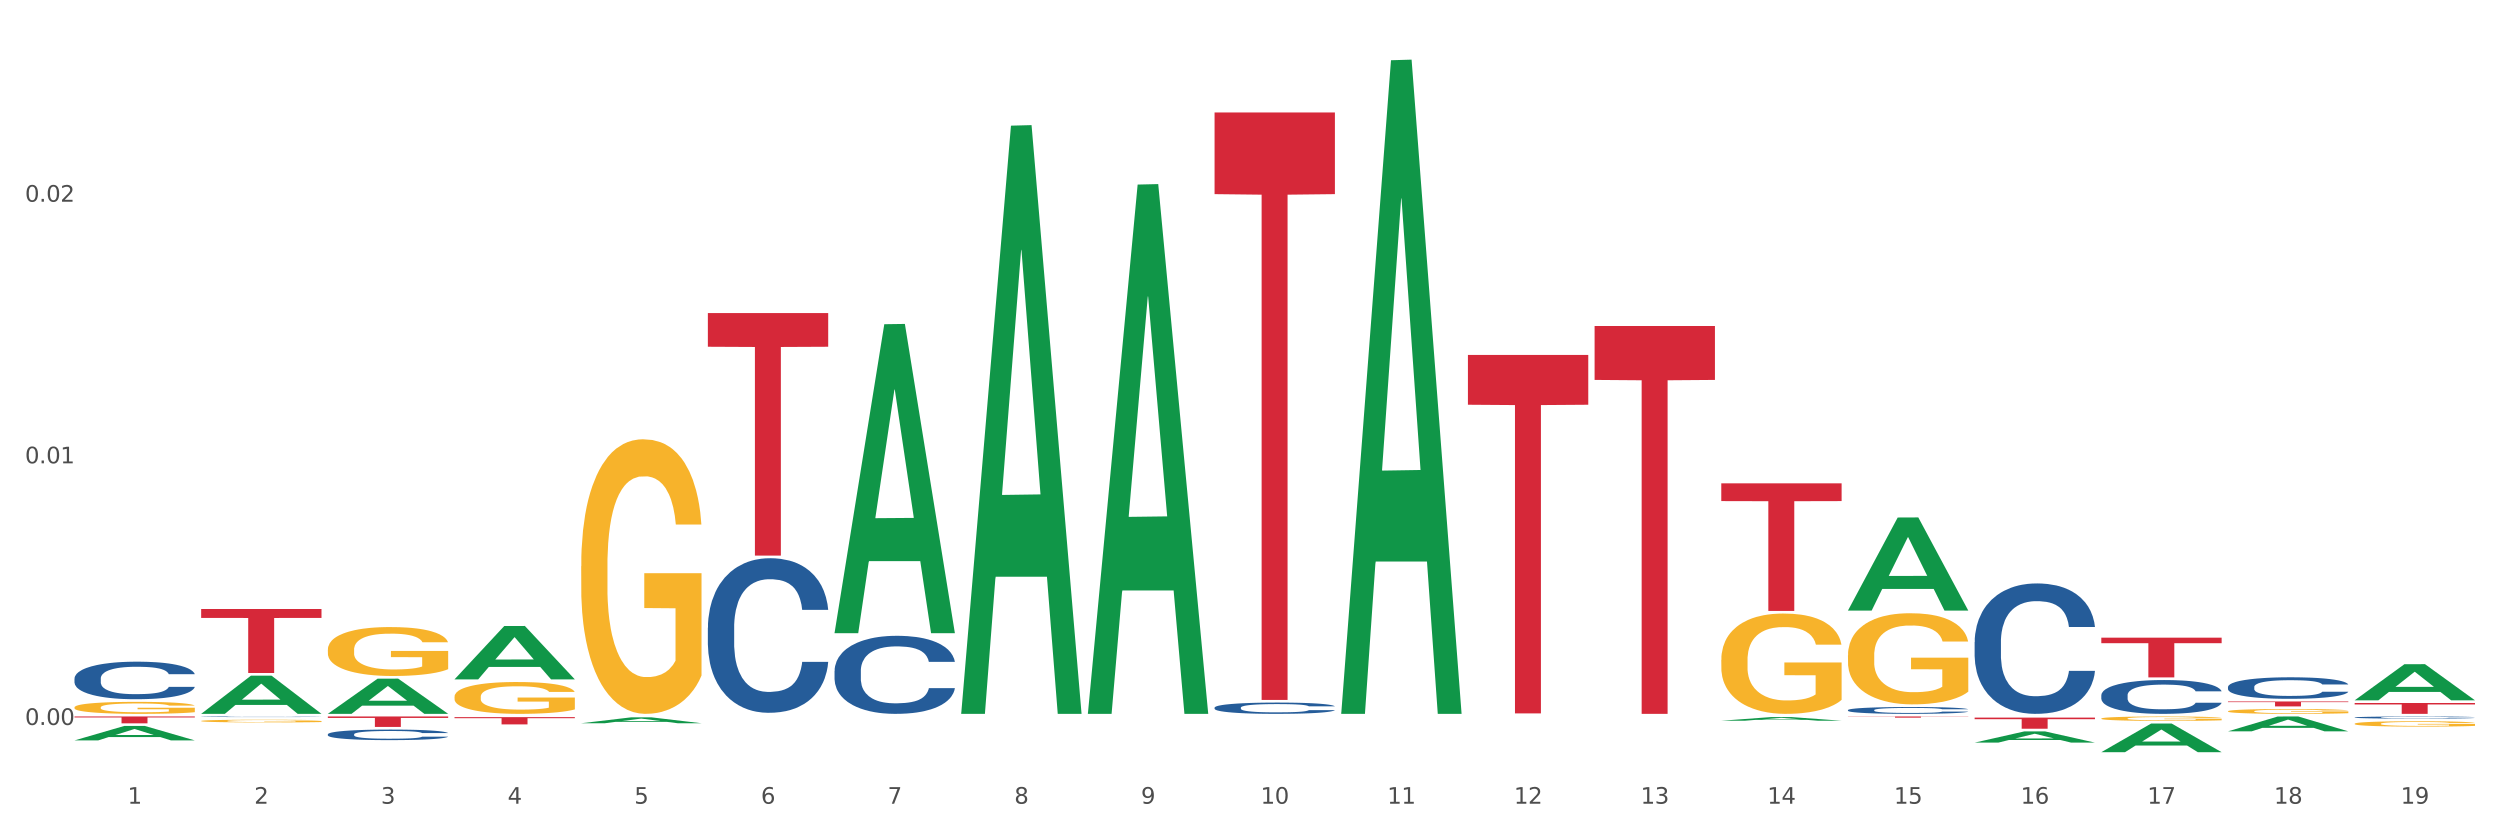<?xml version="1.0" encoding="utf-8" standalone="no"?>
<!DOCTYPE svg PUBLIC "-//W3C//DTD SVG 1.1//EN"
  "http://www.w3.org/Graphics/SVG/1.1/DTD/svg11.dtd">
<svg xmlns:xlink="http://www.w3.org/1999/xlink" width="1080pt" height="360pt" viewBox="0 0 1080 360" xmlns="http://www.w3.org/2000/svg" version="1.1">
 <rect x="0" y="0" width="1080" height="360" fill="#333333" stroke="none"/>
 <defs>
  <style type="text/css">*{stroke-linejoin: round; stroke-linecap: butt}</style>
 </defs>
 <g id="figure_1">
  <g id="patch_1">
   <path d="M 0 360 
L 1080 360 
L 1080 0 
L 0 0 
z
" style="fill: #ffffff; stroke: #ffffff; stroke-linejoin: miter"/>
  </g>
  <g id="axes_1">
   <g id="matplotlib.axis_1">
    <g id="xtick_1">
     <g id="text_1">
      <!-- 1 -->
      <g style="fill: #4d4d4d" transform="translate(55.115 347.204) scale(0.096 -0.096)">
       <defs>
        <path id="DejaVuSans-31" d="M 794 531 
L 1825 531 
L 1825 4091 
L 703 3866 
L 703 4441 
L 1819 4666 
L 2450 4666 
L 2450 531 
L 3481 531 
L 3481 0 
L 794 0 
L 794 531 
z
" transform="scale(0.016)"/>
       </defs>
       <use xlink:href="#DejaVuSans-31"/>
      </g>
     </g>
    </g>
    <g id="xtick_2">
     <g id="text_2">
      <!-- 2 -->
      <g style="fill: #4d4d4d" transform="translate(109.839 347.204) scale(0.096 -0.096)">
       <defs>
        <path id="DejaVuSans-32" d="M 1228 531 
L 3431 531 
L 3431 0 
L 469 0 
L 469 531 
Q 828 903 1448 1529 
Q 2069 2156 2228 2338 
Q 2531 2678 2651 2914 
Q 2772 3150 2772 3378 
Q 2772 3750 2511 3984 
Q 2250 4219 1831 4219 
Q 1534 4219 1204 4116 
Q 875 4013 500 3803 
L 500 4441 
Q 881 4594 1212 4672 
Q 1544 4750 1819 4750 
Q 2544 4750 2975 4387 
Q 3406 4025 3406 3419 
Q 3406 3131 3298 2873 
Q 3191 2616 2906 2266 
Q 2828 2175 2409 1742 
Q 1991 1309 1228 531 
z
" transform="scale(0.016)"/>
       </defs>
       <use xlink:href="#DejaVuSans-32"/>
      </g>
     </g>
    </g>
    <g id="xtick_3">
     <g id="text_3">
      <!-- 3 -->
      <g style="fill: #4d4d4d" transform="translate(164.564 347.204) scale(0.096 -0.096)">
       <defs>
        <path id="DejaVuSans-33" d="M 2597 2516 
Q 3050 2419 3304 2112 
Q 3559 1806 3559 1356 
Q 3559 666 3084 287 
Q 2609 -91 1734 -91 
Q 1441 -91 1130 -33 
Q 819 25 488 141 
L 488 750 
Q 750 597 1062 519 
Q 1375 441 1716 441 
Q 2309 441 2620 675 
Q 2931 909 2931 1356 
Q 2931 1769 2642 2001 
Q 2353 2234 1838 2234 
L 1294 2234 
L 1294 2753 
L 1863 2753 
Q 2328 2753 2575 2939 
Q 2822 3125 2822 3475 
Q 2822 3834 2567 4026 
Q 2313 4219 1838 4219 
Q 1578 4219 1281 4162 
Q 984 4106 628 3988 
L 628 4550 
Q 988 4650 1302 4700 
Q 1616 4750 1894 4750 
Q 2613 4750 3031 4423 
Q 3450 4097 3450 3541 
Q 3450 3153 3228 2886 
Q 3006 2619 2597 2516 
z
" transform="scale(0.016)"/>
       </defs>
       <use xlink:href="#DejaVuSans-33"/>
      </g>
     </g>
    </g>
    <g id="xtick_4">
     <g id="text_4">
      <!-- 4 -->
      <g style="fill: #4d4d4d" transform="translate(219.288 347.204) scale(0.096 -0.096)">
       <defs>
        <path id="DejaVuSans-34" d="M 2419 4116 
L 825 1625 
L 2419 1625 
L 2419 4116 
z
M 2253 4666 
L 3047 4666 
L 3047 1625 
L 3713 1625 
L 3713 1100 
L 3047 1100 
L 3047 0 
L 2419 0 
L 2419 1100 
L 313 1100 
L 313 1709 
L 2253 4666 
z
" transform="scale(0.016)"/>
       </defs>
       <use xlink:href="#DejaVuSans-34"/>
      </g>
     </g>
    </g>
    <g id="xtick_5">
     <g id="text_5">
      <!-- 5 -->
      <g style="fill: #4d4d4d" transform="translate(274.012 347.204) scale(0.096 -0.096)">
       <defs>
        <path id="DejaVuSans-35" d="M 691 4666 
L 3169 4666 
L 3169 4134 
L 1269 4134 
L 1269 2991 
Q 1406 3038 1543 3061 
Q 1681 3084 1819 3084 
Q 2600 3084 3056 2656 
Q 3513 2228 3513 1497 
Q 3513 744 3044 326 
Q 2575 -91 1722 -91 
Q 1428 -91 1123 -41 
Q 819 9 494 109 
L 494 744 
Q 775 591 1075 516 
Q 1375 441 1709 441 
Q 2250 441 2565 725 
Q 2881 1009 2881 1497 
Q 2881 1984 2565 2268 
Q 2250 2553 1709 2553 
Q 1456 2553 1204 2497 
Q 953 2441 691 2322 
L 691 4666 
z
" transform="scale(0.016)"/>
       </defs>
       <use xlink:href="#DejaVuSans-35"/>
      </g>
     </g>
    </g>
    <g id="xtick_6">
     <g id="text_6">
      <!-- 6 -->
      <g style="fill: #4d4d4d" transform="translate(328.736 347.204) scale(0.096 -0.096)">
       <defs>
        <path id="DejaVuSans-36" d="M 2113 2584 
Q 1688 2584 1439 2293 
Q 1191 2003 1191 1497 
Q 1191 994 1439 701 
Q 1688 409 2113 409 
Q 2538 409 2786 701 
Q 3034 994 3034 1497 
Q 3034 2003 2786 2293 
Q 2538 2584 2113 2584 
z
M 3366 4563 
L 3366 3988 
Q 3128 4100 2886 4159 
Q 2644 4219 2406 4219 
Q 1781 4219 1451 3797 
Q 1122 3375 1075 2522 
Q 1259 2794 1537 2939 
Q 1816 3084 2150 3084 
Q 2853 3084 3261 2657 
Q 3669 2231 3669 1497 
Q 3669 778 3244 343 
Q 2819 -91 2113 -91 
Q 1303 -91 875 529 
Q 447 1150 447 2328 
Q 447 3434 972 4092 
Q 1497 4750 2381 4750 
Q 2619 4750 2861 4703 
Q 3103 4656 3366 4563 
z
" transform="scale(0.016)"/>
       </defs>
       <use xlink:href="#DejaVuSans-36"/>
      </g>
     </g>
    </g>
    <g id="xtick_7">
     <g id="text_7">
      <!-- 7 -->
      <g style="fill: #4d4d4d" transform="translate(383.461 347.204) scale(0.096 -0.096)">
       <defs>
        <path id="DejaVuSans-37" d="M 525 4666 
L 3525 4666 
L 3525 4397 
L 1831 0 
L 1172 0 
L 2766 4134 
L 525 4134 
L 525 4666 
z
" transform="scale(0.016)"/>
       </defs>
       <use xlink:href="#DejaVuSans-37"/>
      </g>
     </g>
    </g>
    <g id="xtick_8">
     <g id="text_8">
      <!-- 8 -->
      <g style="fill: #4d4d4d" transform="translate(438.185 347.204) scale(0.096 -0.096)">
       <defs>
        <path id="DejaVuSans-38" d="M 2034 2216 
Q 1584 2216 1326 1975 
Q 1069 1734 1069 1313 
Q 1069 891 1326 650 
Q 1584 409 2034 409 
Q 2484 409 2743 651 
Q 3003 894 3003 1313 
Q 3003 1734 2745 1975 
Q 2488 2216 2034 2216 
z
M 1403 2484 
Q 997 2584 770 2862 
Q 544 3141 544 3541 
Q 544 4100 942 4425 
Q 1341 4750 2034 4750 
Q 2731 4750 3128 4425 
Q 3525 4100 3525 3541 
Q 3525 3141 3298 2862 
Q 3072 2584 2669 2484 
Q 3125 2378 3379 2068 
Q 3634 1759 3634 1313 
Q 3634 634 3220 271 
Q 2806 -91 2034 -91 
Q 1263 -91 848 271 
Q 434 634 434 1313 
Q 434 1759 690 2068 
Q 947 2378 1403 2484 
z
M 1172 3481 
Q 1172 3119 1398 2916 
Q 1625 2713 2034 2713 
Q 2441 2713 2670 2916 
Q 2900 3119 2900 3481 
Q 2900 3844 2670 4047 
Q 2441 4250 2034 4250 
Q 1625 4250 1398 4047 
Q 1172 3844 1172 3481 
z
" transform="scale(0.016)"/>
       </defs>
       <use xlink:href="#DejaVuSans-38"/>
      </g>
     </g>
    </g>
    <g id="xtick_9">
     <g id="text_9">
      <!-- 9 -->
      <g style="fill: #4d4d4d" transform="translate(492.909 347.204) scale(0.096 -0.096)">
       <defs>
        <path id="DejaVuSans-39" d="M 703 97 
L 703 672 
Q 941 559 1184 500 
Q 1428 441 1663 441 
Q 2288 441 2617 861 
Q 2947 1281 2994 2138 
Q 2813 1869 2534 1725 
Q 2256 1581 1919 1581 
Q 1219 1581 811 2004 
Q 403 2428 403 3163 
Q 403 3881 828 4315 
Q 1253 4750 1959 4750 
Q 2769 4750 3195 4129 
Q 3622 3509 3622 2328 
Q 3622 1225 3098 567 
Q 2575 -91 1691 -91 
Q 1453 -91 1209 -44 
Q 966 3 703 97 
z
M 1959 2075 
Q 2384 2075 2632 2365 
Q 2881 2656 2881 3163 
Q 2881 3666 2632 3958 
Q 2384 4250 1959 4250 
Q 1534 4250 1286 3958 
Q 1038 3666 1038 3163 
Q 1038 2656 1286 2365 
Q 1534 2075 1959 2075 
z
" transform="scale(0.016)"/>
       </defs>
       <use xlink:href="#DejaVuSans-39"/>
      </g>
     </g>
    </g>
    <g id="xtick_10">
     <g id="text_10">
      <!-- 10 -->
      <g style="fill: #4d4d4d" transform="translate(544.58 347.204) scale(0.096 -0.096)">
       <defs>
        <path id="DejaVuSans-30" d="M 2034 4250 
Q 1547 4250 1301 3770 
Q 1056 3291 1056 2328 
Q 1056 1369 1301 889 
Q 1547 409 2034 409 
Q 2525 409 2770 889 
Q 3016 1369 3016 2328 
Q 3016 3291 2770 3770 
Q 2525 4250 2034 4250 
z
M 2034 4750 
Q 2819 4750 3233 4129 
Q 3647 3509 3647 2328 
Q 3647 1150 3233 529 
Q 2819 -91 2034 -91 
Q 1250 -91 836 529 
Q 422 1150 422 2328 
Q 422 3509 836 4129 
Q 1250 4750 2034 4750 
z
" transform="scale(0.016)"/>
       </defs>
       <use xlink:href="#DejaVuSans-31"/>
       <use xlink:href="#DejaVuSans-30" transform="translate(63.623 0)"/>
      </g>
     </g>
    </g>
    <g id="xtick_11">
     <g id="text_11">
      <!-- 11 -->
      <g style="fill: #4d4d4d" transform="translate(599.304 347.204) scale(0.096 -0.096)">
       <use xlink:href="#DejaVuSans-31"/>
       <use xlink:href="#DejaVuSans-31" transform="translate(63.623 0)"/>
      </g>
     </g>
    </g>
    <g id="xtick_12">
     <g id="text_12">
      <!-- 12 -->
      <g style="fill: #4d4d4d" transform="translate(654.028 347.204) scale(0.096 -0.096)">
       <use xlink:href="#DejaVuSans-31"/>
       <use xlink:href="#DejaVuSans-32" transform="translate(63.623 0)"/>
      </g>
     </g>
    </g>
    <g id="xtick_13">
     <g id="text_13">
      <!-- 13 -->
      <g style="fill: #4d4d4d" transform="translate(708.752 347.204) scale(0.096 -0.096)">
       <use xlink:href="#DejaVuSans-31"/>
       <use xlink:href="#DejaVuSans-33" transform="translate(63.623 0)"/>
      </g>
     </g>
    </g>
    <g id="xtick_14">
     <g id="text_14">
      <!-- 14 -->
      <g style="fill: #4d4d4d" transform="translate(763.477 347.204) scale(0.096 -0.096)">
       <use xlink:href="#DejaVuSans-31"/>
       <use xlink:href="#DejaVuSans-34" transform="translate(63.623 0)"/>
      </g>
     </g>
    </g>
    <g id="xtick_15">
     <g id="text_15">
      <!-- 15 -->
      <g style="fill: #4d4d4d" transform="translate(818.201 347.204) scale(0.096 -0.096)">
       <use xlink:href="#DejaVuSans-31"/>
       <use xlink:href="#DejaVuSans-35" transform="translate(63.623 0)"/>
      </g>
     </g>
    </g>
    <g id="xtick_16">
     <g id="text_16">
      <!-- 16 -->
      <g style="fill: #4d4d4d" transform="translate(872.925 347.204) scale(0.096 -0.096)">
       <use xlink:href="#DejaVuSans-31"/>
       <use xlink:href="#DejaVuSans-36" transform="translate(63.623 0)"/>
      </g>
     </g>
    </g>
    <g id="xtick_17">
     <g id="text_17">
      <!-- 17 -->
      <g style="fill: #4d4d4d" transform="translate(927.649 347.204) scale(0.096 -0.096)">
       <use xlink:href="#DejaVuSans-31"/>
       <use xlink:href="#DejaVuSans-37" transform="translate(63.623 0)"/>
      </g>
     </g>
    </g>
    <g id="xtick_18">
     <g id="text_18">
      <!-- 18 -->
      <g style="fill: #4d4d4d" transform="translate(982.374 347.204) scale(0.096 -0.096)">
       <use xlink:href="#DejaVuSans-31"/>
       <use xlink:href="#DejaVuSans-38" transform="translate(63.623 0)"/>
      </g>
     </g>
    </g>
    <g id="xtick_19">
     <g id="text_19">
      <!-- 19 -->
      <g style="fill: #4d4d4d" transform="translate(1037.098 347.204) scale(0.096 -0.096)">
       <use xlink:href="#DejaVuSans-31"/>
       <use xlink:href="#DejaVuSans-39" transform="translate(63.623 0)"/>
      </g>
     </g>
    </g>
    <g id="xtick_20"/>
    <g id="xtick_21"/>
    <g id="xtick_22"/>
    <g id="xtick_23"/>
    <g id="xtick_24"/>
    <g id="xtick_25"/>
    <g id="xtick_26"/>
    <g id="xtick_27"/>
    <g id="xtick_28"/>
    <g id="xtick_29"/>
    <g id="xtick_30"/>
    <g id="xtick_31"/>
    <g id="xtick_32"/>
    <g id="xtick_33"/>
    <g id="xtick_34"/>
    <g id="xtick_35"/>
    <g id="xtick_36"/>
    <g id="xtick_37"/>
   </g>
   <g id="matplotlib.axis_2">
    <g id="ytick_1">
     <g id="text_20">
      <!-- 0.00 -->
      <g style="fill: #4d4d4d" transform="translate(10.8 313.171) scale(0.096 -0.096)">
       <defs>
        <path id="DejaVuSans-2e" d="M 684 794 
L 1344 794 
L 1344 0 
L 684 0 
L 684 794 
z
" transform="scale(0.016)"/>
       </defs>
       <use xlink:href="#DejaVuSans-30"/>
       <use xlink:href="#DejaVuSans-2e" transform="translate(63.623 0)"/>
       <use xlink:href="#DejaVuSans-30" transform="translate(95.41 0)"/>
       <use xlink:href="#DejaVuSans-30" transform="translate(159.033 0)"/>
      </g>
     </g>
    </g>
    <g id="ytick_2">
     <g id="text_21">
      <!-- 0.01 -->
      <g style="fill: #4d4d4d" transform="translate(10.8 200.155) scale(0.096 -0.096)">
       <use xlink:href="#DejaVuSans-30"/>
       <use xlink:href="#DejaVuSans-2e" transform="translate(63.623 0)"/>
       <use xlink:href="#DejaVuSans-30" transform="translate(95.41 0)"/>
       <use xlink:href="#DejaVuSans-31" transform="translate(159.033 0)"/>
      </g>
     </g>
    </g>
    <g id="ytick_3">
     <g id="text_22">
      <!-- 0.02 -->
      <g style="fill: #4d4d4d" transform="translate(10.8 87.14) scale(0.096 -0.096)">
       <use xlink:href="#DejaVuSans-30"/>
       <use xlink:href="#DejaVuSans-2e" transform="translate(63.623 0)"/>
       <use xlink:href="#DejaVuSans-30" transform="translate(95.41 0)"/>
       <use xlink:href="#DejaVuSans-32" transform="translate(159.033 0)"/>
      </g>
     </g>
    </g>
    <g id="ytick_4"/>
    <g id="ytick_5"/>
    <g id="ytick_6"/>
   </g>
   <g id="PolyCollection_1">
    <path d="M 32.175 319.846 
L 32.229 319.84 
L 53.667 313.611 
L 62.564 313.605 
L 84.163 319.858 
L 73.873 319.858 
L 69.21 318.402 
L 47.075 318.402 
L 46.914 318.425 
L 42.412 319.858 
L 32.175 319.858 
L 32.175 319.846 
L 49.862 317.533 
L 66.423 317.527 
L 58.223 314.938 
L 58.115 314.926 
L 58.008 314.944 
L 49.808 317.527 
L 49.862 317.533 
L 32.175 319.846 
z
" clip-path="url(#pe85526b8ae)" style="fill: #109648"/>
    <path d="M 469.969 307.959 
L 470.023 307.744 
L 491.461 79.735 
L 500.358 79.521 
L 521.957 308.388 
L 511.667 308.388 
L 507.004 255.093 
L 484.869 255.093 
L 484.708 255.953 
L 480.206 308.388 
L 469.969 308.388 
L 469.969 307.959 
L 487.656 223.288 
L 504.217 223.073 
L 496.017 128.303 
L 495.91 127.873 
L 495.802 128.518 
L 487.602 223.073 
L 487.656 223.288 
L 469.969 307.959 
z
" clip-path="url(#pe85526b8ae)" style="fill: #109648"/>
    <path d="M 579.418 307.858 
L 579.471 307.592 
L 600.91 26.025 
L 609.807 25.759 
L 631.406 308.388 
L 621.115 308.388 
L 616.453 242.574 
L 594.317 242.574 
L 594.157 243.636 
L 589.655 308.388 
L 579.418 308.388 
L 579.418 307.858 
L 597.104 203.298 
L 613.666 203.033 
L 605.465 86.001 
L 605.358 85.47 
L 605.251 86.266 
L 597.051 203.033 
L 597.104 203.298 
L 579.418 307.858 
z
" clip-path="url(#pe85526b8ae)" style="fill: #109648"/>
    <path d="M 743.591 311.349 
L 743.644 311.348 
L 765.083 309.78 
L 773.979 309.779 
L 795.579 311.352 
L 785.288 311.352 
L 780.625 310.986 
L 758.49 310.986 
L 758.329 310.992 
L 753.827 311.352 
L 743.591 311.352 
L 743.591 311.349 
L 761.277 310.767 
L 777.838 310.766 
L 769.638 310.114 
L 769.531 310.111 
L 769.424 310.116 
L 761.224 310.766 
L 761.277 310.767 
L 743.591 311.349 
z
" clip-path="url(#pe85526b8ae)" style="fill: #109648"/>
    <path d="M 853.039 320.801 
L 853.093 320.797 
L 874.531 315.962 
L 883.428 315.958 
L 905.027 320.811 
L 894.737 320.811 
L 890.074 319.68 
L 867.939 319.68 
L 867.778 319.699 
L 863.276 320.811 
L 853.039 320.811 
L 853.039 320.801 
L 870.726 319.006 
L 887.287 319.002 
L 879.087 316.992 
L 878.98 316.983 
L 878.872 316.997 
L 870.672 319.002 
L 870.726 319.006 
L 853.039 320.801 
z
" clip-path="url(#pe85526b8ae)" style="fill: #109648"/>
    <path d="M 798.315 263.706 
L 798.368 263.668 
L 819.807 223.563 
L 828.704 223.525 
L 850.303 263.781 
L 840.012 263.781 
L 835.35 254.407 
L 813.215 254.407 
L 813.054 254.558 
L 808.552 263.781 
L 798.315 263.781 
L 798.315 263.706 
L 816.002 248.813 
L 832.563 248.775 
L 824.362 232.106 
L 824.255 232.03 
L 824.148 232.143 
L 815.948 248.775 
L 816.002 248.813 
L 798.315 263.706 
z
" clip-path="url(#pe85526b8ae)" style="fill: #109648"/>
    <path d="M 907.763 324.926 
L 907.817 324.915 
L 929.255 312.581 
L 938.152 312.569 
L 959.751 324.95 
L 949.461 324.95 
L 944.798 322.067 
L 922.663 322.067 
L 922.502 322.113 
L 918 324.95 
L 907.763 324.95 
L 907.763 324.926 
L 925.45 320.346 
L 942.011 320.334 
L 933.811 315.208 
L 933.704 315.185 
L 933.597 315.22 
L 925.396 320.334 
L 925.45 320.346 
L 907.763 324.926 
z
" clip-path="url(#pe85526b8ae)" style="fill: #109648"/>
    <path d="M 962.488 315.927 
L 962.541 315.921 
L 983.98 309.529 
L 992.877 309.523 
L 1014.476 315.939 
L 1004.185 315.939 
L 999.522 314.445 
L 977.387 314.445 
L 977.227 314.469 
L 972.724 315.939 
L 962.488 315.939 
L 962.488 315.927 
L 980.174 313.553 
L 996.735 313.547 
L 988.535 310.891 
L 988.428 310.879 
L 988.321 310.897 
L 980.121 313.547 
L 980.174 313.553 
L 962.488 315.927 
z
" clip-path="url(#pe85526b8ae)" style="fill: #109648"/>
    <path d="M 1017.212 302.52 
L 1017.266 302.506 
L 1038.704 286.933 
L 1047.601 286.918 
L 1069.2 302.55 
L 1058.91 302.55 
L 1054.247 298.91 
L 1032.112 298.91 
L 1031.951 298.968 
L 1027.449 302.55 
L 1017.212 302.55 
L 1017.212 302.52 
L 1034.899 296.737 
L 1051.46 296.723 
L 1043.26 290.25 
L 1043.152 290.221 
L 1043.045 290.265 
L 1034.845 296.723 
L 1034.899 296.737 
L 1017.212 302.52 
z
" clip-path="url(#pe85526b8ae)" style="fill: #109648"/>
    <path d="M 798.315 283.112 
L 798.376 283.076 
L 798.376 281.782 
L 798.499 280.667 
L 799.113 277.97 
L 800.033 275.74 
L 800.709 274.554 
L 801.384 273.583 
L 802.182 272.612 
L 803.164 271.605 
L 804.944 270.131 
L 806.049 269.375 
L 807.399 268.584 
L 809.854 267.434 
L 811.634 266.786 
L 813.475 266.247 
L 816.483 265.6 
L 818.447 265.312 
L 820.534 265.096 
L 823.051 264.952 
L 824.953 264.916 
L 829.127 265.024 
L 832.687 265.348 
L 834.406 265.6 
L 836.615 266.031 
L 837.782 266.319 
L 839.684 266.894 
L 841.648 267.649 
L 842.999 268.297 
L 845.024 269.519 
L 846.559 270.742 
L 847.97 272.252 
L 848.707 273.295 
L 849.259 274.266 
L 849.75 275.381 
L 850.242 277.143 
L 839.193 277.143 
L 838.764 275.884 
L 838.088 274.698 
L 837.106 273.547 
L 836.247 272.828 
L 834.774 271.929 
L 833.424 271.353 
L 832.012 270.922 
L 830.293 270.562 
L 828.943 270.382 
L 827.04 270.238 
L 823.296 270.274 
L 820.78 270.562 
L 819.061 270.922 
L 817.956 271.245 
L 816.974 271.605 
L 815.869 272.108 
L 814.58 272.864 
L 813.66 273.547 
L 812.739 274.41 
L 812.002 275.273 
L 811.327 276.28 
L 810.775 277.359 
L 810.345 278.473 
L 809.977 279.84 
L 809.67 282.105 
L 809.67 287.032 
L 809.793 288.147 
L 810.1 289.621 
L 810.468 290.736 
L 811.082 292.066 
L 811.634 292.965 
L 812.678 294.26 
L 813.844 295.339 
L 814.764 296.022 
L 815.685 296.597 
L 817.281 297.388 
L 819.061 298.036 
L 820.595 298.431 
L 822.682 298.791 
L 824.094 298.935 
L 825.322 299.007 
L 828.329 299.007 
L 830.477 298.899 
L 832.871 298.647 
L 834.713 298.323 
L 836.247 297.928 
L 837.966 297.28 
L 839.071 296.669 
L 839.071 289.153 
L 825.567 289.117 
L 825.567 284.119 
L 850.303 284.119 
L 850.303 298.791 
L 849.259 299.546 
L 848.093 300.229 
L 846.866 300.84 
L 845.024 301.596 
L 842.815 302.315 
L 840.851 302.818 
L 838.764 303.25 
L 836.308 303.645 
L 833.117 304.005 
L 831.153 304.149 
L 828.697 304.257 
L 825.813 304.293 
L 823.296 304.221 
L 820.841 304.041 
L 818.263 303.717 
L 815.746 303.25 
L 813.844 302.782 
L 811.941 302.207 
L 809.915 301.452 
L 808.32 300.733 
L 807.092 300.085 
L 805.742 299.258 
L 804.269 298.179 
L 803.164 297.209 
L 802.182 296.202 
L 801.138 294.907 
L 800.402 293.792 
L 799.665 292.39 
L 799.236 291.347 
L 798.744 289.729 
L 798.376 287.463 
L 798.315 283.112 
z
" clip-path="url(#pe85526b8ae)" style="fill: #f7b32b"/>
    <path d="M 32.175 305.599 
L 32.236 305.594 
L 32.236 305.424 
L 32.359 305.277 
L 32.973 304.922 
L 33.894 304.628 
L 34.569 304.472 
L 35.244 304.344 
L 36.042 304.216 
L 37.024 304.083 
L 38.804 303.889 
L 39.909 303.79 
L 41.259 303.685 
L 43.714 303.534 
L 45.494 303.449 
L 47.336 303.378 
L 50.343 303.292 
L 52.307 303.254 
L 54.394 303.226 
L 56.911 303.207 
L 58.814 303.202 
L 62.987 303.217 
L 66.547 303.259 
L 68.266 303.292 
L 70.476 303.349 
L 71.642 303.387 
L 73.544 303.463 
L 75.509 303.562 
L 76.859 303.648 
L 78.884 303.809 
L 80.419 303.97 
L 81.831 304.169 
L 82.567 304.306 
L 83.12 304.434 
L 83.611 304.581 
L 84.102 304.813 
L 73.053 304.813 
L 72.624 304.647 
L 71.949 304.491 
L 70.967 304.339 
L 70.107 304.244 
L 68.634 304.126 
L 67.284 304.05 
L 65.872 303.993 
L 64.153 303.946 
L 62.803 303.922 
L 60.9 303.903 
L 57.156 303.908 
L 54.64 303.946 
L 52.921 303.993 
L 51.816 304.036 
L 50.834 304.083 
L 49.729 304.15 
L 48.44 304.249 
L 47.52 304.339 
L 46.599 304.453 
L 45.863 304.566 
L 45.187 304.699 
L 44.635 304.841 
L 44.205 304.988 
L 43.837 305.168 
L 43.53 305.466 
L 43.53 306.115 
L 43.653 306.262 
L 43.96 306.456 
L 44.328 306.603 
L 44.942 306.778 
L 45.494 306.897 
L 46.538 307.067 
L 47.704 307.209 
L 48.625 307.299 
L 49.545 307.375 
L 51.141 307.479 
L 52.921 307.564 
L 54.456 307.616 
L 56.542 307.664 
L 57.954 307.683 
L 59.182 307.692 
L 62.189 307.692 
L 64.338 307.678 
L 66.731 307.645 
L 68.573 307.602 
L 70.107 307.55 
L 71.826 307.465 
L 72.931 307.384 
L 72.931 306.394 
L 59.427 306.39 
L 59.427 305.731 
L 84.163 305.731 
L 84.163 307.664 
L 83.12 307.763 
L 81.953 307.853 
L 80.726 307.934 
L 78.884 308.033 
L 76.675 308.128 
L 74.711 308.194 
L 72.624 308.251 
L 70.169 308.303 
L 66.977 308.35 
L 65.013 308.369 
L 62.558 308.384 
L 59.673 308.388 
L 57.156 308.379 
L 54.701 308.355 
L 52.123 308.313 
L 49.607 308.251 
L 47.704 308.189 
L 45.801 308.114 
L 43.776 308.014 
L 42.18 307.919 
L 40.952 307.834 
L 39.602 307.725 
L 38.129 307.583 
L 37.024 307.455 
L 36.042 307.323 
L 34.998 307.152 
L 34.262 307.005 
L 33.525 306.821 
L 33.096 306.683 
L 32.605 306.47 
L 32.236 306.172 
L 32.175 305.599 
z
" clip-path="url(#pe85526b8ae)" style="fill: #f7b32b"/>
    <path d="M 86.899 311.456 
L 86.961 311.455 
L 86.961 311.416 
L 87.083 311.383 
L 87.697 311.302 
L 88.618 311.236 
L 89.293 311.2 
L 89.968 311.171 
L 90.766 311.142 
L 91.748 311.112 
L 93.528 311.068 
L 94.633 311.045 
L 95.983 311.022 
L 98.439 310.987 
L 100.219 310.968 
L 102.06 310.952 
L 105.067 310.932 
L 107.032 310.924 
L 109.118 310.917 
L 111.635 310.913 
L 113.538 310.912 
L 117.712 310.915 
L 121.272 310.925 
L 122.99 310.932 
L 125.2 310.945 
L 126.366 310.954 
L 128.269 310.971 
L 130.233 310.994 
L 131.583 311.013 
L 133.609 311.05 
L 135.143 311.086 
L 136.555 311.131 
L 137.291 311.163 
L 137.844 311.192 
L 138.335 311.225 
L 138.826 311.278 
L 127.778 311.278 
L 127.348 311.24 
L 126.673 311.204 
L 125.691 311.17 
L 124.832 311.149 
L 123.358 311.122 
L 122.008 311.104 
L 120.596 311.092 
L 118.878 311.081 
L 117.527 311.075 
L 115.625 311.071 
L 111.881 311.072 
L 109.364 311.081 
L 107.645 311.092 
L 106.541 311.101 
L 105.559 311.112 
L 104.454 311.127 
L 103.165 311.15 
L 102.244 311.17 
L 101.323 311.196 
L 100.587 311.222 
L 99.912 311.252 
L 99.359 311.284 
L 98.93 311.317 
L 98.561 311.358 
L 98.254 311.426 
L 98.254 311.573 
L 98.377 311.606 
L 98.684 311.651 
L 99.052 311.684 
L 99.666 311.724 
L 100.219 311.751 
L 101.262 311.789 
L 102.428 311.821 
L 103.349 311.842 
L 104.27 311.859 
L 105.865 311.883 
L 107.645 311.902 
L 109.18 311.914 
L 111.267 311.925 
L 112.678 311.929 
L 113.906 311.931 
L 116.914 311.931 
L 119.062 311.928 
L 121.456 311.92 
L 123.297 311.911 
L 124.832 311.899 
L 126.55 311.88 
L 127.655 311.861 
L 127.655 311.637 
L 114.152 311.635 
L 114.152 311.486 
L 138.887 311.486 
L 138.887 311.925 
L 137.844 311.947 
L 136.678 311.968 
L 135.45 311.986 
L 133.609 312.009 
L 131.399 312.03 
L 129.435 312.045 
L 127.348 312.058 
L 124.893 312.07 
L 121.701 312.081 
L 119.737 312.085 
L 117.282 312.088 
L 114.397 312.089 
L 111.881 312.087 
L 109.425 312.082 
L 106.847 312.072 
L 104.331 312.058 
L 102.428 312.044 
L 100.525 312.027 
L 98.5 312.004 
L 96.904 311.983 
L 95.676 311.963 
L 94.326 311.939 
L 92.853 311.906 
L 91.748 311.877 
L 90.766 311.847 
L 89.723 311.809 
L 88.986 311.775 
L 88.25 311.733 
L 87.82 311.702 
L 87.329 311.654 
L 86.961 311.586 
L 86.899 311.456 
z
" clip-path="url(#pe85526b8ae)" style="fill: #f7b32b"/>
    <path d="M 907.763 310.406 
L 907.825 310.405 
L 907.825 310.342 
L 907.948 310.288 
L 908.561 310.157 
L 909.482 310.049 
L 910.157 309.991 
L 910.832 309.944 
L 911.63 309.897 
L 912.612 309.848 
L 914.392 309.776 
L 915.497 309.74 
L 916.847 309.701 
L 919.303 309.646 
L 921.083 309.614 
L 922.924 309.588 
L 925.932 309.557 
L 927.896 309.543 
L 929.983 309.532 
L 932.499 309.525 
L 934.402 309.523 
L 938.576 309.529 
L 942.136 309.544 
L 943.854 309.557 
L 946.064 309.578 
L 947.23 309.591 
L 949.133 309.619 
L 951.097 309.656 
L 952.447 309.687 
L 954.473 309.747 
L 956.007 309.806 
L 957.419 309.879 
L 958.156 309.93 
L 958.708 309.977 
L 959.199 310.031 
L 959.69 310.117 
L 948.642 310.117 
L 948.212 310.056 
L 947.537 309.998 
L 946.555 309.942 
L 945.696 309.907 
L 944.223 309.864 
L 942.872 309.836 
L 941.46 309.815 
L 939.742 309.797 
L 938.392 309.789 
L 936.489 309.782 
L 932.745 309.783 
L 930.228 309.797 
L 928.51 309.815 
L 927.405 309.831 
L 926.423 309.848 
L 925.318 309.872 
L 924.029 309.909 
L 923.108 309.942 
L 922.187 309.984 
L 921.451 310.026 
L 920.776 310.075 
L 920.223 310.127 
L 919.794 310.181 
L 919.425 310.248 
L 919.119 310.358 
L 919.119 310.597 
L 919.241 310.651 
L 919.548 310.722 
L 919.916 310.776 
L 920.53 310.841 
L 921.083 310.884 
L 922.126 310.947 
L 923.292 311 
L 924.213 311.033 
L 925.134 311.061 
L 926.73 311.099 
L 928.51 311.131 
L 930.044 311.15 
L 932.131 311.167 
L 933.543 311.174 
L 934.77 311.178 
L 937.778 311.178 
L 939.926 311.172 
L 942.32 311.16 
L 944.161 311.144 
L 945.696 311.125 
L 947.414 311.094 
L 948.519 311.064 
L 948.519 310.7 
L 935.016 310.698 
L 935.016 310.455 
L 959.751 310.455 
L 959.751 311.167 
L 958.708 311.204 
L 957.542 311.237 
L 956.314 311.267 
L 954.473 311.303 
L 952.263 311.338 
L 950.299 311.363 
L 948.212 311.384 
L 945.757 311.403 
L 942.565 311.42 
L 940.601 311.427 
L 938.146 311.432 
L 935.261 311.434 
L 932.745 311.431 
L 930.29 311.422 
L 927.712 311.406 
L 925.195 311.384 
L 923.292 311.361 
L 921.39 311.333 
L 919.364 311.296 
L 917.768 311.261 
L 916.541 311.23 
L 915.19 311.19 
L 913.717 311.138 
L 912.612 311.09 
L 911.63 311.042 
L 910.587 310.979 
L 909.85 310.925 
L 909.114 310.857 
L 908.684 310.806 
L 908.193 310.727 
L 907.825 310.618 
L 907.763 310.406 
z
" clip-path="url(#pe85526b8ae)" style="fill: #f7b32b"/>
    <path d="M 141.624 308.36 
L 141.677 308.345 
L 163.116 293.182 
L 172.012 293.168 
L 193.612 308.388 
L 183.321 308.388 
L 178.658 304.844 
L 156.523 304.844 
L 156.362 304.901 
L 151.86 308.388 
L 141.624 308.388 
L 141.624 308.36 
L 159.31 302.729 
L 175.871 302.715 
L 167.671 296.412 
L 167.564 296.384 
L 167.457 296.427 
L 159.257 302.715 
L 159.31 302.729 
L 141.624 308.36 
z
" clip-path="url(#pe85526b8ae)" style="fill: #109648"/>
    <path d="M 86.899 308.357 
L 86.953 308.342 
L 108.391 291.895 
L 117.288 291.88 
L 138.887 308.388 
L 128.597 308.388 
L 123.934 304.544 
L 101.799 304.544 
L 101.638 304.606 
L 97.136 308.388 
L 86.899 308.388 
L 86.899 308.357 
L 104.586 302.25 
L 121.147 302.234 
L 112.947 295.398 
L 112.84 295.367 
L 112.733 295.414 
L 104.532 302.234 
L 104.586 302.25 
L 86.899 308.357 
z
" clip-path="url(#pe85526b8ae)" style="fill: #109648"/>
    <path d="M 962.488 307.261 
L 962.549 307.259 
L 962.549 307.19 
L 962.672 307.131 
L 963.286 306.987 
L 964.206 306.868 
L 964.881 306.805 
L 965.557 306.754 
L 966.355 306.702 
L 967.337 306.648 
L 969.117 306.57 
L 970.221 306.53 
L 971.572 306.487 
L 974.027 306.426 
L 975.807 306.392 
L 977.648 306.363 
L 980.656 306.329 
L 982.62 306.313 
L 984.707 306.302 
L 987.223 306.294 
L 989.126 306.292 
L 993.3 306.298 
L 996.86 306.315 
L 998.579 306.329 
L 1000.788 306.351 
L 1001.954 306.367 
L 1003.857 306.397 
L 1005.821 306.438 
L 1007.172 306.472 
L 1009.197 306.537 
L 1010.732 306.602 
L 1012.143 306.683 
L 1012.88 306.738 
L 1013.432 306.79 
L 1013.923 306.849 
L 1014.414 306.943 
L 1003.366 306.943 
L 1002.936 306.876 
L 1002.261 306.813 
L 1001.279 306.752 
L 1000.42 306.713 
L 998.947 306.665 
L 997.596 306.635 
L 996.185 306.612 
L 994.466 306.593 
L 993.116 306.583 
L 991.213 306.575 
L 987.469 306.577 
L 984.952 306.593 
L 983.234 306.612 
L 982.129 306.629 
L 981.147 306.648 
L 980.042 306.675 
L 978.753 306.715 
L 977.832 306.752 
L 976.912 306.798 
L 976.175 306.843 
L 975.5 306.897 
L 974.948 306.955 
L 974.518 307.014 
L 974.15 307.087 
L 973.843 307.207 
L 973.843 307.469 
L 973.966 307.529 
L 974.272 307.607 
L 974.641 307.667 
L 975.255 307.737 
L 975.807 307.785 
L 976.85 307.854 
L 978.017 307.912 
L 978.937 307.948 
L 979.858 307.979 
L 981.454 308.021 
L 983.234 308.055 
L 984.768 308.076 
L 986.855 308.095 
L 988.267 308.103 
L 989.494 308.107 
L 992.502 308.107 
L 994.65 308.101 
L 997.044 308.088 
L 998.885 308.071 
L 1000.42 308.05 
L 1002.139 308.015 
L 1003.243 307.983 
L 1003.243 307.582 
L 989.74 307.581 
L 989.74 307.314 
L 1014.476 307.314 
L 1014.476 308.095 
L 1013.432 308.136 
L 1012.266 308.172 
L 1011.038 308.205 
L 1009.197 308.245 
L 1006.987 308.283 
L 1005.023 308.31 
L 1002.936 308.333 
L 1000.481 308.354 
L 997.29 308.373 
L 995.325 308.381 
L 992.87 308.386 
L 989.985 308.388 
L 987.469 308.385 
L 985.014 308.375 
L 982.436 308.358 
L 979.919 308.333 
L 978.017 308.308 
L 976.114 308.277 
L 974.088 308.237 
L 972.492 308.199 
L 971.265 308.164 
L 969.915 308.12 
L 968.441 308.063 
L 967.337 308.011 
L 966.355 307.958 
L 965.311 307.889 
L 964.575 307.829 
L 963.838 307.755 
L 963.408 307.699 
L 962.917 307.613 
L 962.549 307.492 
L 962.488 307.261 
z
" clip-path="url(#pe85526b8ae)" style="fill: #f7b32b"/>
    <path d="M 141.624 280.661 
L 141.685 280.642 
L 141.685 279.947 
L 141.808 279.348 
L 142.421 277.9 
L 143.342 276.703 
L 144.017 276.066 
L 144.693 275.545 
L 145.49 275.023 
L 146.472 274.483 
L 148.252 273.691 
L 149.357 273.286 
L 150.708 272.861 
L 153.163 272.243 
L 154.943 271.896 
L 156.784 271.606 
L 159.792 271.258 
L 161.756 271.104 
L 163.843 270.988 
L 166.359 270.911 
L 168.262 270.892 
L 172.436 270.949 
L 175.996 271.123 
L 177.714 271.258 
L 179.924 271.49 
L 181.09 271.645 
L 182.993 271.953 
L 184.957 272.359 
L 186.308 272.706 
L 188.333 273.363 
L 189.867 274.019 
L 191.279 274.83 
L 192.016 275.39 
L 192.568 275.911 
L 193.059 276.51 
L 193.55 277.456 
L 182.502 277.456 
L 182.072 276.78 
L 181.397 276.143 
L 180.415 275.525 
L 179.556 275.139 
L 178.083 274.656 
L 176.732 274.348 
L 175.321 274.116 
L 173.602 273.923 
L 172.252 273.826 
L 170.349 273.749 
L 166.605 273.768 
L 164.088 273.923 
L 162.37 274.116 
L 161.265 274.29 
L 160.283 274.483 
L 159.178 274.753 
L 157.889 275.158 
L 156.968 275.525 
L 156.048 275.989 
L 155.311 276.452 
L 154.636 276.993 
L 154.083 277.572 
L 153.654 278.17 
L 153.286 278.904 
L 152.979 280.12 
L 152.979 282.766 
L 153.101 283.364 
L 153.408 284.156 
L 153.777 284.754 
L 154.39 285.469 
L 154.943 285.951 
L 155.986 286.646 
L 157.152 287.226 
L 158.073 287.592 
L 158.994 287.901 
L 160.59 288.326 
L 162.37 288.674 
L 163.904 288.886 
L 165.991 289.079 
L 167.403 289.156 
L 168.63 289.195 
L 171.638 289.195 
L 173.786 289.137 
L 176.18 289.002 
L 178.021 288.828 
L 179.556 288.616 
L 181.274 288.268 
L 182.379 287.94 
L 182.379 283.905 
L 168.876 283.885 
L 168.876 281.202 
L 193.612 281.202 
L 193.612 289.079 
L 192.568 289.485 
L 191.402 289.851 
L 190.174 290.18 
L 188.333 290.585 
L 186.123 290.971 
L 184.159 291.241 
L 182.072 291.473 
L 179.617 291.686 
L 176.425 291.879 
L 174.461 291.956 
L 172.006 292.014 
L 169.121 292.033 
L 166.605 291.994 
L 164.15 291.898 
L 161.572 291.724 
L 159.055 291.473 
L 157.152 291.222 
L 155.25 290.913 
L 153.224 290.508 
L 151.628 290.122 
L 150.401 289.774 
L 149.05 289.33 
L 147.577 288.751 
L 146.472 288.23 
L 145.49 287.689 
L 144.447 286.994 
L 143.71 286.395 
L 142.974 285.642 
L 142.544 285.082 
L 142.053 284.214 
L 141.685 282.997 
L 141.624 280.661 
z
" clip-path="url(#pe85526b8ae)" style="fill: #f7b32b"/>
    <path d="M 196.348 300.988 
L 196.409 300.975 
L 196.409 300.523 
L 196.532 300.133 
L 197.146 299.191 
L 198.066 298.412 
L 198.742 297.997 
L 199.417 297.658 
L 200.215 297.319 
L 201.197 296.967 
L 202.977 296.452 
L 204.082 296.188 
L 205.432 295.912 
L 207.887 295.51 
L 209.667 295.283 
L 211.508 295.095 
L 214.516 294.869 
L 216.48 294.768 
L 218.567 294.693 
L 221.084 294.643 
L 222.986 294.63 
L 227.16 294.668 
L 230.72 294.781 
L 232.439 294.869 
L 234.648 295.019 
L 235.815 295.12 
L 237.717 295.321 
L 239.681 295.585 
L 241.032 295.811 
L 243.057 296.238 
L 244.592 296.665 
L 246.003 297.193 
L 246.74 297.558 
L 247.292 297.897 
L 247.783 298.286 
L 248.275 298.902 
L 237.226 298.902 
L 236.797 298.462 
L 236.121 298.048 
L 235.139 297.646 
L 234.28 297.394 
L 232.807 297.08 
L 231.457 296.879 
L 230.045 296.728 
L 228.326 296.603 
L 226.976 296.54 
L 225.073 296.49 
L 221.329 296.502 
L 218.813 296.603 
L 217.094 296.728 
L 215.989 296.841 
L 215.007 296.967 
L 213.902 297.143 
L 212.613 297.407 
L 211.693 297.646 
L 210.772 297.947 
L 210.035 298.249 
L 209.36 298.6 
L 208.808 298.977 
L 208.378 299.367 
L 208.01 299.844 
L 207.703 300.636 
L 207.703 302.357 
L 207.826 302.747 
L 208.133 303.262 
L 208.501 303.651 
L 209.115 304.116 
L 209.667 304.43 
L 210.711 304.883 
L 211.877 305.26 
L 212.797 305.498 
L 213.718 305.7 
L 215.314 305.976 
L 217.094 306.202 
L 218.628 306.34 
L 220.715 306.466 
L 222.127 306.516 
L 223.355 306.541 
L 226.362 306.541 
L 228.51 306.504 
L 230.904 306.416 
L 232.746 306.303 
L 234.28 306.164 
L 235.999 305.938 
L 237.104 305.725 
L 237.104 303.099 
L 223.6 303.086 
L 223.6 301.34 
L 248.336 301.34 
L 248.336 306.466 
L 247.292 306.73 
L 246.126 306.969 
L 244.899 307.182 
L 243.057 307.446 
L 240.848 307.697 
L 238.884 307.873 
L 236.797 308.024 
L 234.341 308.162 
L 231.15 308.288 
L 229.186 308.338 
L 226.73 308.376 
L 223.846 308.388 
L 221.329 308.363 
L 218.874 308.3 
L 216.296 308.187 
L 213.779 308.024 
L 211.877 307.861 
L 209.974 307.66 
L 207.948 307.396 
L 206.353 307.144 
L 205.125 306.918 
L 203.775 306.629 
L 202.302 306.252 
L 201.197 305.913 
L 200.215 305.561 
L 199.171 305.109 
L 198.435 304.719 
L 197.698 304.229 
L 197.269 303.865 
L 196.777 303.3 
L 196.409 302.508 
L 196.348 300.988 
z
" clip-path="url(#pe85526b8ae)" style="fill: #f7b32b"/>
    <path d="M 415.245 307.911 
L 415.299 307.672 
L 436.737 54.286 
L 445.634 54.047 
L 467.233 308.388 
L 456.943 308.388 
L 452.28 249.161 
L 430.145 249.161 
L 429.984 250.117 
L 425.482 308.388 
L 415.245 308.388 
L 415.245 307.911 
L 432.932 213.816 
L 449.493 213.577 
L 441.293 108.259 
L 441.185 107.781 
L 441.078 108.497 
L 432.878 213.577 
L 432.932 213.816 
L 415.245 307.911 
z
" clip-path="url(#pe85526b8ae)" style="fill: #109648"/>
    <path d="M 360.521 273.28 
L 360.574 273.154 
L 382.013 140.06 
L 390.91 139.935 
L 412.509 273.531 
L 402.218 273.531 
L 397.555 242.421 
L 375.42 242.421 
L 375.26 242.923 
L 370.757 273.531 
L 360.521 273.531 
L 360.521 273.28 
L 378.207 223.856 
L 394.768 223.73 
L 386.568 168.41 
L 386.461 168.159 
L 386.354 168.536 
L 378.154 223.73 
L 378.207 223.856 
L 360.521 273.28 
z
" clip-path="url(#pe85526b8ae)" style="fill: #109648"/>
    <path d="M 251.072 312.437 
L 251.126 312.435 
L 272.564 309.9 
L 281.461 309.897 
L 303.06 312.442 
L 292.77 312.442 
L 288.107 311.849 
L 265.972 311.849 
L 265.811 311.859 
L 261.309 312.442 
L 251.072 312.442 
L 251.072 312.437 
L 268.759 311.496 
L 285.32 311.493 
L 277.12 310.44 
L 277.013 310.435 
L 276.905 310.442 
L 268.705 311.493 
L 268.759 311.496 
L 251.072 312.437 
z
" clip-path="url(#pe85526b8ae)" style="fill: #109648"/>
    <path d="M 196.348 293.452 
L 196.401 293.43 
L 217.84 270.437 
L 226.737 270.416 
L 248.336 293.495 
L 238.045 293.495 
L 233.383 288.121 
L 211.247 288.121 
L 211.087 288.207 
L 206.585 293.495 
L 196.348 293.495 
L 196.348 293.452 
L 214.034 284.913 
L 230.596 284.892 
L 222.395 275.335 
L 222.288 275.292 
L 222.181 275.357 
L 213.981 284.892 
L 214.034 284.913 
L 196.348 293.452 
z
" clip-path="url(#pe85526b8ae)" style="fill: #109648"/>
    <path d="M 743.591 285.078 
L 743.652 285.038 
L 743.652 283.614 
L 743.775 282.387 
L 744.388 279.419 
L 745.309 276.965 
L 745.984 275.659 
L 746.66 274.59 
L 747.457 273.522 
L 748.44 272.414 
L 750.22 270.791 
L 751.324 269.96 
L 752.675 269.089 
L 755.13 267.823 
L 756.91 267.11 
L 758.751 266.517 
L 761.759 265.804 
L 763.723 265.488 
L 765.81 265.25 
L 768.326 265.092 
L 770.229 265.053 
L 774.403 265.171 
L 777.963 265.527 
L 779.681 265.804 
L 781.891 266.279 
L 783.057 266.596 
L 784.96 267.229 
L 786.924 268.06 
L 788.275 268.773 
L 790.3 270.118 
L 791.835 271.464 
L 793.246 273.126 
L 793.983 274.274 
L 794.535 275.342 
L 795.026 276.569 
L 795.517 278.508 
L 784.469 278.508 
L 784.039 277.123 
L 783.364 275.817 
L 782.382 274.551 
L 781.523 273.759 
L 780.05 272.77 
L 778.699 272.137 
L 777.288 271.662 
L 775.569 271.266 
L 774.219 271.068 
L 772.316 270.91 
L 768.572 270.949 
L 766.055 271.266 
L 764.337 271.662 
L 763.232 272.018 
L 762.25 272.414 
L 761.145 272.968 
L 759.856 273.799 
L 758.935 274.551 
L 758.015 275.501 
L 757.278 276.45 
L 756.603 277.559 
L 756.051 278.746 
L 755.621 279.973 
L 755.253 281.477 
L 754.946 283.97 
L 754.946 289.392 
L 755.068 290.619 
L 755.375 292.241 
L 755.744 293.468 
L 756.357 294.932 
L 756.91 295.922 
L 757.953 297.347 
L 759.119 298.534 
L 760.04 299.286 
L 760.961 299.919 
L 762.557 300.79 
L 764.337 301.502 
L 765.871 301.937 
L 767.958 302.333 
L 769.37 302.492 
L 770.597 302.571 
L 773.605 302.571 
L 775.753 302.452 
L 778.147 302.175 
L 779.988 301.819 
L 781.523 301.383 
L 783.241 300.671 
L 784.346 299.998 
L 784.346 291.727 
L 770.843 291.687 
L 770.843 286.186 
L 795.579 286.186 
L 795.579 302.333 
L 794.535 303.164 
L 793.369 303.916 
L 792.141 304.589 
L 790.3 305.42 
L 788.09 306.212 
L 786.126 306.766 
L 784.039 307.241 
L 781.584 307.676 
L 778.392 308.072 
L 776.428 308.23 
L 773.973 308.349 
L 771.088 308.388 
L 768.572 308.309 
L 766.117 308.111 
L 763.539 307.755 
L 761.022 307.241 
L 759.119 306.726 
L 757.217 306.093 
L 755.191 305.262 
L 753.595 304.47 
L 752.368 303.758 
L 751.017 302.848 
L 749.544 301.66 
L 748.44 300.592 
L 747.457 299.484 
L 746.414 298.059 
L 745.677 296.832 
L 744.941 295.289 
L 744.511 294.141 
L 744.02 292.36 
L 743.652 289.867 
L 743.591 285.078 
z
" clip-path="url(#pe85526b8ae)" style="fill: #f7b32b"/>
    <path d="M 251.072 244.578 
L 251.133 244.47 
L 251.133 240.569 
L 251.256 237.211 
L 251.87 229.086 
L 252.791 222.369 
L 253.466 218.794 
L 254.141 215.869 
L 254.939 212.944 
L 255.921 209.91 
L 257.701 205.468 
L 258.806 203.193 
L 260.156 200.81 
L 262.611 197.343 
L 264.391 195.393 
L 266.233 193.768 
L 269.24 191.818 
L 271.204 190.951 
L 273.291 190.301 
L 275.808 189.868 
L 277.711 189.759 
L 281.884 190.084 
L 285.444 191.06 
L 287.163 191.818 
L 289.373 193.118 
L 290.539 193.985 
L 292.442 195.718 
L 294.406 197.993 
L 295.756 199.943 
L 297.782 203.627 
L 299.316 207.31 
L 300.728 211.86 
L 301.464 215.002 
L 302.017 217.927 
L 302.508 221.285 
L 302.999 226.594 
L 291.951 226.594 
L 291.521 222.802 
L 290.846 219.227 
L 289.864 215.76 
L 289.004 213.594 
L 287.531 210.885 
L 286.181 209.152 
L 284.769 207.852 
L 283.051 206.768 
L 281.7 206.227 
L 279.797 205.793 
L 276.053 205.902 
L 273.537 206.768 
L 271.818 207.852 
L 270.713 208.827 
L 269.731 209.91 
L 268.627 211.427 
L 267.338 213.702 
L 266.417 215.76 
L 265.496 218.36 
L 264.76 220.96 
L 264.084 223.994 
L 263.532 227.244 
L 263.102 230.602 
L 262.734 234.719 
L 262.427 241.544 
L 262.427 256.387 
L 262.55 259.745 
L 262.857 264.187 
L 263.225 267.545 
L 263.839 271.554 
L 264.391 274.262 
L 265.435 278.162 
L 266.601 281.412 
L 267.522 283.471 
L 268.442 285.204 
L 270.038 287.588 
L 271.818 289.538 
L 273.353 290.729 
L 275.44 291.813 
L 276.851 292.246 
L 278.079 292.463 
L 281.086 292.463 
L 283.235 292.138 
L 285.629 291.379 
L 287.47 290.404 
L 289.004 289.213 
L 290.723 287.263 
L 291.828 285.421 
L 291.828 262.779 
L 278.324 262.67 
L 278.324 247.611 
L 303.06 247.611 
L 303.06 291.813 
L 302.017 294.088 
L 300.851 296.146 
L 299.623 297.988 
L 297.782 300.263 
L 295.572 302.43 
L 293.608 303.947 
L 291.521 305.247 
L 289.066 306.438 
L 285.874 307.522 
L 283.91 307.955 
L 281.455 308.28 
L 278.57 308.388 
L 276.053 308.172 
L 273.598 307.63 
L 271.02 306.655 
L 268.504 305.247 
L 266.601 303.838 
L 264.698 302.105 
L 262.673 299.83 
L 261.077 297.663 
L 259.849 295.713 
L 258.499 293.221 
L 257.026 289.971 
L 255.921 287.046 
L 254.939 284.013 
L 253.896 280.112 
L 253.159 276.754 
L 252.422 272.529 
L 251.993 269.387 
L 251.502 264.512 
L 251.133 257.687 
L 251.072 244.578 
z
" clip-path="url(#pe85526b8ae)" style="fill: #f7b32b"/>
    <path d="M 1017.212 312.652 
L 1017.273 312.65 
L 1017.273 312.573 
L 1017.396 312.507 
L 1018.01 312.348 
L 1018.931 312.216 
L 1019.606 312.146 
L 1020.281 312.088 
L 1021.079 312.031 
L 1022.061 311.971 
L 1023.841 311.884 
L 1024.946 311.839 
L 1026.296 311.793 
L 1028.751 311.725 
L 1030.531 311.686 
L 1032.373 311.654 
L 1035.38 311.616 
L 1037.344 311.599 
L 1039.431 311.586 
L 1041.948 311.578 
L 1043.85 311.576 
L 1048.024 311.582 
L 1051.584 311.601 
L 1053.303 311.616 
L 1055.512 311.642 
L 1056.679 311.659 
L 1058.581 311.693 
L 1060.546 311.737 
L 1061.896 311.776 
L 1063.921 311.848 
L 1065.456 311.92 
L 1066.868 312.01 
L 1067.604 312.071 
L 1068.157 312.129 
L 1068.648 312.195 
L 1069.139 312.299 
L 1058.09 312.299 
L 1057.661 312.224 
L 1056.986 312.154 
L 1056.004 312.086 
L 1055.144 312.044 
L 1053.671 311.99 
L 1052.321 311.956 
L 1050.909 311.931 
L 1049.19 311.91 
L 1047.84 311.899 
L 1045.937 311.89 
L 1042.193 311.893 
L 1039.677 311.91 
L 1037.958 311.931 
L 1036.853 311.95 
L 1035.871 311.971 
L 1034.766 312.001 
L 1033.477 312.046 
L 1032.557 312.086 
L 1031.636 312.137 
L 1030.899 312.188 
L 1030.224 312.248 
L 1029.672 312.312 
L 1029.242 312.378 
L 1028.874 312.458 
L 1028.567 312.592 
L 1028.567 312.884 
L 1028.69 312.95 
L 1028.997 313.037 
L 1029.365 313.103 
L 1029.979 313.181 
L 1030.531 313.235 
L 1031.575 313.311 
L 1032.741 313.375 
L 1033.662 313.415 
L 1034.582 313.449 
L 1036.178 313.496 
L 1037.958 313.534 
L 1039.493 313.558 
L 1041.579 313.579 
L 1042.991 313.588 
L 1044.219 313.592 
L 1047.226 313.592 
L 1049.375 313.586 
L 1051.768 313.571 
L 1053.61 313.551 
L 1055.144 313.528 
L 1056.863 313.49 
L 1057.968 313.454 
L 1057.968 313.009 
L 1044.464 313.007 
L 1044.464 312.711 
L 1069.2 312.711 
L 1069.2 313.579 
L 1068.157 313.624 
L 1066.99 313.664 
L 1065.763 313.7 
L 1063.921 313.745 
L 1061.712 313.788 
L 1059.748 313.817 
L 1057.661 313.843 
L 1055.206 313.866 
L 1052.014 313.888 
L 1050.05 313.896 
L 1047.595 313.902 
L 1044.71 313.905 
L 1042.193 313.9 
L 1039.738 313.89 
L 1037.16 313.87 
L 1034.644 313.843 
L 1032.741 313.815 
L 1030.838 313.781 
L 1028.813 313.737 
L 1027.217 313.694 
L 1025.989 313.656 
L 1024.639 313.607 
L 1023.166 313.543 
L 1022.061 313.486 
L 1021.079 313.426 
L 1020.035 313.349 
L 1019.299 313.284 
L 1018.562 313.201 
L 1018.133 313.139 
L 1017.642 313.043 
L 1017.273 312.909 
L 1017.212 312.652 
z
" clip-path="url(#pe85526b8ae)" style="fill: #f7b32b"/>
    <path d="M 196.348 309.812 
L 248.336 309.812 
L 248.336 310.248 
L 227.886 310.251 
L 227.886 312.951 
L 216.675 312.951 
L 216.675 310.251 
L 196.348 310.248 
L 196.348 309.815 
L 196.348 309.812 
z
" clip-path="url(#pe85526b8ae)" style="fill: #d62839"/>
    <path d="M 305.796 135.236 
L 357.784 135.236 
L 357.784 149.796 
L 337.334 149.895 
L 337.334 240.011 
L 326.123 240.011 
L 326.123 149.895 
L 305.796 149.796 
L 305.796 135.335 
L 305.796 135.236 
z
" clip-path="url(#pe85526b8ae)" style="fill: #d62839"/>
    <path d="M 524.693 48.598 
L 576.682 48.598 
L 576.682 83.864 
L 556.231 84.102 
L 556.231 302.372 
L 545.021 302.372 
L 545.021 84.102 
L 524.693 83.864 
L 524.693 48.836 
L 524.693 48.598 
z
" clip-path="url(#pe85526b8ae)" style="fill: #d62839"/>
    <path d="M 634.142 153.326 
L 686.13 153.326 
L 686.13 174.847 
L 665.68 174.993 
L 665.68 308.194 
L 654.469 308.194 
L 654.469 174.993 
L 634.142 174.847 
L 634.142 153.471 
L 634.142 153.326 
z
" clip-path="url(#pe85526b8ae)" style="fill: #d62839"/>
    <path d="M 688.866 140.839 
L 740.854 140.839 
L 740.854 164.123 
L 720.404 164.28 
L 720.404 308.388 
L 709.193 308.388 
L 709.193 164.28 
L 688.866 164.123 
L 688.866 140.996 
L 688.866 140.839 
z
" clip-path="url(#pe85526b8ae)" style="fill: #d62839"/>
    <path d="M 743.591 208.812 
L 795.579 208.812 
L 795.579 216.47 
L 775.128 216.522 
L 775.128 263.917 
L 763.918 263.917 
L 763.918 216.522 
L 743.591 216.47 
L 743.591 208.864 
L 743.591 208.812 
z
" clip-path="url(#pe85526b8ae)" style="fill: #d62839"/>
    <path d="M 798.315 309.523 
L 850.303 309.523 
L 850.303 309.594 
L 829.853 309.595 
L 829.853 310.034 
L 818.642 310.034 
L 818.642 309.595 
L 798.315 309.594 
L 798.315 309.524 
L 798.315 309.523 
z
" clip-path="url(#pe85526b8ae)" style="fill: #d62839"/>
    <path d="M 524.693 305.7 
L 524.755 305.696 
L 524.755 305.571 
L 524.939 305.402 
L 525.615 305.089 
L 526.476 304.853 
L 527.95 304.577 
L 528.749 304.461 
L 529.794 304.332 
L 531.945 304.122 
L 534.403 303.944 
L 536.123 303.846 
L 537.414 303.783 
L 540.302 303.672 
L 541.961 303.623 
L 543.682 303.583 
L 545.157 303.556 
L 547.615 303.525 
L 549.581 303.511 
L 551.855 303.507 
L 553.76 303.511 
L 556.28 303.529 
L 559.967 303.583 
L 561.38 303.614 
L 563.285 303.667 
L 565.252 303.739 
L 566.849 303.81 
L 568.693 303.913 
L 570.598 304.046 
L 572.441 304.216 
L 573.732 304.372 
L 574.777 304.537 
L 575.698 304.737 
L 576.374 304.956 
L 576.682 305.138 
L 565.436 305.138 
L 565.129 304.974 
L 564.514 304.795 
L 563.9 304.675 
L 563.224 304.577 
L 562.179 304.465 
L 561.257 304.394 
L 559.721 304.309 
L 558.307 304.256 
L 557.14 304.225 
L 555.727 304.198 
L 552.715 304.171 
L 550.565 304.171 
L 549.213 304.18 
L 547.553 304.202 
L 546.14 304.234 
L 544.481 304.287 
L 543.19 304.345 
L 541.9 304.421 
L 541.163 304.474 
L 540.056 304.572 
L 539.319 304.653 
L 538.336 304.791 
L 537.783 304.889 
L 536.799 305.143 
L 536.369 305.33 
L 536.185 305.459 
L 536.062 305.602 
L 536.062 306.298 
L 536.431 306.61 
L 536.738 306.743 
L 537.23 306.895 
L 538.151 307.091 
L 539.503 307.283 
L 540.917 307.421 
L 542.084 307.506 
L 543.19 307.568 
L 544.297 307.617 
L 545.648 307.662 
L 546.755 307.688 
L 548.414 307.715 
L 550.38 307.729 
L 551.917 307.729 
L 555.051 307.706 
L 556.464 307.684 
L 557.816 307.653 
L 559.291 307.604 
L 560.458 307.55 
L 561.134 307.51 
L 562.24 307.425 
L 563.101 307.336 
L 563.838 307.234 
L 564.33 307.145 
L 564.883 307.011 
L 565.313 306.859 
L 565.436 306.779 
L 576.682 306.779 
L 576.436 306.94 
L 576.006 307.096 
L 575.145 307.305 
L 574.469 307.425 
L 573.425 307.573 
L 572.318 307.697 
L 570.782 307.836 
L 569.369 307.938 
L 567.894 308.027 
L 566.296 308.108 
L 563.408 308.219 
L 562.363 308.25 
L 560.151 308.304 
L 558.43 308.335 
L 555.911 308.366 
L 553.33 308.384 
L 550.626 308.388 
L 548.229 308.379 
L 545.587 308.353 
L 543.928 308.326 
L 542.084 308.286 
L 539.933 308.223 
L 537.906 308.148 
L 536.001 308.058 
L 534.218 307.956 
L 532.559 307.84 
L 530.408 307.648 
L 528.811 307.461 
L 527.643 307.287 
L 526.844 307.14 
L 526.045 306.953 
L 525.615 306.824 
L 524.939 306.512 
L 524.693 306.222 
L 524.693 305.7 
z
" clip-path="url(#pe85526b8ae)" style="fill: #255c99"/>
    <path d="M 798.315 306.758 
L 798.376 306.755 
L 798.376 306.68 
L 798.561 306.577 
L 799.237 306.388 
L 800.097 306.244 
L 801.572 306.077 
L 802.371 306.006 
L 803.415 305.928 
L 805.566 305.801 
L 808.024 305.693 
L 809.745 305.633 
L 811.035 305.595 
L 813.924 305.528 
L 815.583 305.498 
L 817.303 305.474 
L 818.778 305.457 
L 821.236 305.439 
L 823.203 305.43 
L 825.476 305.428 
L 827.381 305.43 
L 829.901 305.441 
L 833.588 305.474 
L 835.001 305.493 
L 836.906 305.525 
L 838.873 305.568 
L 840.471 305.612 
L 842.314 305.674 
L 844.219 305.755 
L 846.063 305.858 
L 847.353 305.952 
L 848.398 306.052 
L 849.32 306.174 
L 849.996 306.306 
L 850.303 306.417 
L 839.057 306.417 
L 838.75 306.317 
L 838.135 306.209 
L 837.521 306.136 
L 836.845 306.077 
L 835.8 306.009 
L 834.879 305.966 
L 833.342 305.914 
L 831.929 305.882 
L 830.761 305.863 
L 829.348 305.847 
L 826.337 305.831 
L 824.186 305.831 
L 822.834 305.836 
L 821.175 305.849 
L 819.761 305.868 
L 818.102 305.901 
L 816.812 305.936 
L 815.521 305.982 
L 814.784 306.014 
L 813.678 306.074 
L 812.94 306.123 
L 811.957 306.206 
L 811.404 306.266 
L 810.421 306.42 
L 809.991 306.534 
L 809.806 306.612 
L 809.683 306.698 
L 809.683 307.12 
L 810.052 307.31 
L 810.359 307.391 
L 810.851 307.483 
L 811.773 307.602 
L 813.125 307.718 
L 814.538 307.802 
L 815.706 307.853 
L 816.812 307.891 
L 817.918 307.921 
L 819.27 307.948 
L 820.376 307.964 
L 822.035 307.98 
L 824.002 307.988 
L 825.538 307.988 
L 828.672 307.975 
L 830.085 307.961 
L 831.437 307.942 
L 832.912 307.912 
L 834.08 307.88 
L 834.756 307.856 
L 835.862 307.804 
L 836.722 307.75 
L 837.46 307.688 
L 837.951 307.634 
L 838.504 307.553 
L 838.934 307.461 
L 839.057 307.412 
L 850.303 307.412 
L 850.057 307.51 
L 849.627 307.604 
L 848.767 307.731 
L 848.091 307.804 
L 847.046 307.894 
L 845.94 307.969 
L 844.404 308.053 
L 842.99 308.115 
L 841.515 308.169 
L 839.918 308.218 
L 837.029 308.286 
L 835.985 308.305 
L 833.772 308.337 
L 832.052 308.356 
L 829.532 308.375 
L 826.951 308.386 
L 824.247 308.388 
L 821.851 308.383 
L 819.208 308.367 
L 817.549 308.351 
L 815.706 308.326 
L 813.555 308.288 
L 811.527 308.242 
L 809.622 308.188 
L 807.84 308.126 
L 806.181 308.056 
L 804.03 307.94 
L 802.432 307.826 
L 801.265 307.721 
L 800.466 307.631 
L 799.667 307.518 
L 799.237 307.439 
L 798.561 307.25 
L 798.315 307.074 
L 798.315 306.758 
z
" clip-path="url(#pe85526b8ae)" style="fill: #255c99"/>
    <path d="M 853.039 277.358 
L 853.101 277.307 
L 853.101 275.866 
L 853.285 273.91 
L 853.961 270.308 
L 854.821 267.581 
L 856.296 264.39 
L 857.095 263.052 
L 858.14 261.56 
L 860.29 259.141 
L 862.748 257.083 
L 864.469 255.951 
L 865.76 255.23 
L 868.648 253.944 
L 870.307 253.378 
L 872.028 252.914 
L 873.503 252.606 
L 875.961 252.246 
L 877.927 252.091 
L 880.201 252.04 
L 882.106 252.091 
L 884.625 252.297 
L 888.312 252.914 
L 889.726 253.275 
L 891.631 253.892 
L 893.597 254.716 
L 895.195 255.539 
L 897.038 256.723 
L 898.943 258.266 
L 900.787 260.222 
L 902.077 262.023 
L 903.122 263.927 
L 904.044 266.243 
L 904.72 268.764 
L 905.027 270.874 
L 893.782 270.874 
L 893.474 268.97 
L 892.86 266.912 
L 892.245 265.522 
L 891.569 264.39 
L 890.525 263.104 
L 889.603 262.28 
L 888.067 261.302 
L 886.653 260.685 
L 885.486 260.325 
L 884.072 260.016 
L 881.061 259.707 
L 878.91 259.707 
L 877.558 259.81 
L 875.899 260.067 
L 874.486 260.428 
L 872.827 261.045 
L 871.536 261.714 
L 870.246 262.589 
L 869.508 263.206 
L 868.402 264.339 
L 867.665 265.265 
L 866.681 266.86 
L 866.128 267.992 
L 865.145 270.925 
L 864.715 273.087 
L 864.531 274.579 
L 864.408 276.226 
L 864.408 284.254 
L 864.776 287.856 
L 865.084 289.4 
L 865.575 291.149 
L 866.497 293.414 
L 867.849 295.626 
L 869.262 297.222 
L 870.43 298.199 
L 871.536 298.92 
L 872.642 299.486 
L 873.994 300 
L 875.1 300.309 
L 876.759 300.618 
L 878.726 300.772 
L 880.262 300.772 
L 883.396 300.515 
L 884.81 300.258 
L 886.162 299.897 
L 887.636 299.331 
L 888.804 298.714 
L 889.48 298.251 
L 890.586 297.273 
L 891.446 296.244 
L 892.184 295.06 
L 892.675 294.031 
L 893.228 292.487 
L 893.659 290.738 
L 893.782 289.811 
L 905.027 289.811 
L 904.781 291.664 
L 904.351 293.465 
L 903.491 295.884 
L 902.815 297.273 
L 901.77 298.971 
L 900.664 300.412 
L 899.128 302.007 
L 897.714 303.191 
L 896.24 304.22 
L 894.642 305.146 
L 891.754 306.433 
L 890.709 306.793 
L 888.497 307.411 
L 886.776 307.771 
L 884.257 308.131 
L 881.676 308.337 
L 878.972 308.388 
L 876.575 308.285 
L 873.933 307.977 
L 872.273 307.668 
L 870.43 307.205 
L 868.279 306.484 
L 866.251 305.61 
L 864.346 304.58 
L 862.564 303.397 
L 860.905 302.059 
L 858.754 299.846 
L 857.156 297.685 
L 855.989 295.678 
L 855.19 293.98 
L 854.391 291.818 
L 853.961 290.326 
L 853.285 286.724 
L 853.039 283.379 
L 853.039 277.358 
z
" clip-path="url(#pe85526b8ae)" style="fill: #255c99"/>
    <path d="M 907.763 300.34 
L 907.825 300.326 
L 907.825 299.953 
L 908.009 299.445 
L 908.685 298.511 
L 909.545 297.804 
L 911.02 296.976 
L 911.819 296.629 
L 912.864 296.242 
L 915.015 295.615 
L 917.473 295.081 
L 919.193 294.787 
L 920.484 294.6 
L 923.372 294.266 
L 925.031 294.12 
L 926.752 293.999 
L 928.227 293.919 
L 930.685 293.826 
L 932.651 293.786 
L 934.925 293.773 
L 936.83 293.786 
L 939.35 293.839 
L 943.037 293.999 
L 944.45 294.093 
L 946.355 294.253 
L 948.321 294.467 
L 949.919 294.68 
L 951.763 294.987 
L 953.668 295.388 
L 955.511 295.895 
L 956.802 296.362 
L 957.846 296.856 
L 958.768 297.457 
L 959.444 298.111 
L 959.751 298.658 
L 948.506 298.658 
L 948.199 298.164 
L 947.584 297.63 
L 946.97 297.27 
L 946.294 296.976 
L 945.249 296.642 
L 944.327 296.429 
L 942.791 296.175 
L 941.377 296.015 
L 940.21 295.922 
L 938.796 295.841 
L 935.785 295.761 
L 933.635 295.761 
L 932.283 295.788 
L 930.623 295.855 
L 929.21 295.948 
L 927.551 296.108 
L 926.26 296.282 
L 924.97 296.509 
L 924.232 296.669 
L 923.126 296.963 
L 922.389 297.203 
L 921.406 297.617 
L 920.853 297.91 
L 919.869 298.671 
L 919.439 299.232 
L 919.255 299.619 
L 919.132 300.046 
L 919.132 302.128 
L 919.501 303.063 
L 919.808 303.463 
L 920.3 303.917 
L 921.221 304.504 
L 922.573 305.078 
L 923.987 305.492 
L 925.154 305.746 
L 926.26 305.932 
L 927.366 306.079 
L 928.718 306.213 
L 929.825 306.293 
L 931.484 306.373 
L 933.45 306.413 
L 934.986 306.413 
L 938.12 306.346 
L 939.534 306.279 
L 940.886 306.186 
L 942.361 306.039 
L 943.528 305.879 
L 944.204 305.759 
L 945.31 305.505 
L 946.171 305.238 
L 946.908 304.931 
L 947.4 304.664 
L 947.953 304.264 
L 948.383 303.81 
L 948.506 303.57 
L 959.751 303.57 
L 959.506 304.05 
L 959.075 304.518 
L 958.215 305.145 
L 957.539 305.505 
L 956.495 305.946 
L 955.388 306.319 
L 953.852 306.733 
L 952.439 307.04 
L 950.964 307.307 
L 949.366 307.547 
L 946.478 307.881 
L 945.433 307.975 
L 943.221 308.135 
L 941.5 308.228 
L 938.981 308.322 
L 936.4 308.375 
L 933.696 308.388 
L 931.299 308.362 
L 928.657 308.282 
L 926.998 308.201 
L 925.154 308.081 
L 923.003 307.894 
L 920.975 307.668 
L 919.07 307.401 
L 917.288 307.094 
L 915.629 306.747 
L 913.478 306.173 
L 911.881 305.612 
L 910.713 305.091 
L 909.914 304.651 
L 909.115 304.09 
L 908.685 303.703 
L 908.009 302.769 
L 907.763 301.901 
L 907.763 300.34 
z
" clip-path="url(#pe85526b8ae)" style="fill: #255c99"/>
    <path d="M 962.488 296.768 
L 962.549 296.76 
L 962.549 296.522 
L 962.733 296.199 
L 963.409 295.604 
L 964.27 295.154 
L 965.745 294.627 
L 966.543 294.406 
L 967.588 294.159 
L 969.739 293.76 
L 972.197 293.42 
L 973.918 293.233 
L 975.208 293.114 
L 978.096 292.902 
L 979.756 292.808 
L 981.476 292.732 
L 982.951 292.681 
L 985.409 292.621 
L 987.376 292.596 
L 989.649 292.587 
L 991.554 292.596 
L 994.074 292.63 
L 997.761 292.732 
L 999.174 292.791 
L 1001.079 292.893 
L 1003.046 293.029 
L 1004.643 293.165 
L 1006.487 293.361 
L 1008.392 293.615 
L 1010.236 293.938 
L 1011.526 294.236 
L 1012.571 294.55 
L 1013.492 294.933 
L 1014.168 295.349 
L 1014.476 295.698 
L 1003.23 295.698 
L 1002.923 295.383 
L 1002.308 295.043 
L 1001.694 294.814 
L 1001.018 294.627 
L 999.973 294.414 
L 999.051 294.278 
L 997.515 294.117 
L 996.102 294.015 
L 994.934 293.955 
L 993.521 293.904 
L 990.51 293.853 
L 988.359 293.853 
L 987.007 293.87 
L 985.348 293.913 
L 983.934 293.972 
L 982.275 294.074 
L 980.985 294.185 
L 979.694 294.329 
L 978.957 294.431 
L 977.851 294.618 
L 977.113 294.771 
L 976.13 295.035 
L 975.577 295.222 
L 974.594 295.706 
L 974.163 296.063 
L 973.979 296.309 
L 973.856 296.581 
L 973.856 297.907 
L 974.225 298.502 
L 974.532 298.757 
L 975.024 299.046 
L 975.946 299.42 
L 977.298 299.785 
L 978.711 300.049 
L 979.878 300.21 
L 980.985 300.329 
L 982.091 300.423 
L 983.443 300.508 
L 984.549 300.559 
L 986.208 300.61 
L 988.174 300.635 
L 989.711 300.635 
L 992.845 300.593 
L 994.258 300.55 
L 995.61 300.491 
L 997.085 300.397 
L 998.253 300.295 
L 998.928 300.219 
L 1000.035 300.057 
L 1000.895 299.887 
L 1001.632 299.692 
L 1002.124 299.522 
L 1002.677 299.267 
L 1003.107 298.978 
L 1003.23 298.825 
L 1014.476 298.825 
L 1014.23 299.131 
L 1013.8 299.428 
L 1012.939 299.828 
L 1012.263 300.057 
L 1011.219 300.338 
L 1010.113 300.576 
L 1008.576 300.839 
L 1007.163 301.035 
L 1005.688 301.205 
L 1004.09 301.358 
L 1001.202 301.57 
L 1000.158 301.63 
L 997.945 301.732 
L 996.225 301.791 
L 993.705 301.851 
L 991.124 301.884 
L 988.42 301.893 
L 986.024 301.876 
L 983.381 301.825 
L 981.722 301.774 
L 979.878 301.698 
L 977.728 301.579 
L 975.7 301.434 
L 973.795 301.264 
L 972.013 301.069 
L 970.353 300.848 
L 968.203 300.482 
L 966.605 300.125 
L 965.437 299.794 
L 964.638 299.513 
L 963.84 299.156 
L 963.409 298.91 
L 962.733 298.315 
L 962.488 297.763 
L 962.488 296.768 
z
" clip-path="url(#pe85526b8ae)" style="fill: #255c99"/>
    <path d="M 1017.212 309.936 
L 1017.273 309.935 
L 1017.273 309.911 
L 1017.458 309.879 
L 1018.134 309.821 
L 1018.994 309.776 
L 1020.469 309.724 
L 1021.268 309.703 
L 1022.312 309.678 
L 1024.463 309.639 
L 1026.921 309.606 
L 1028.642 309.587 
L 1029.932 309.575 
L 1032.821 309.554 
L 1034.48 309.545 
L 1036.2 309.538 
L 1037.675 309.533 
L 1040.133 309.527 
L 1042.1 309.524 
L 1044.374 309.523 
L 1046.279 309.524 
L 1048.798 309.528 
L 1052.485 309.538 
L 1053.899 309.544 
L 1055.804 309.554 
L 1057.77 309.567 
L 1059.368 309.58 
L 1061.211 309.6 
L 1063.116 309.625 
L 1064.96 309.657 
L 1066.25 309.686 
L 1067.295 309.717 
L 1068.217 309.755 
L 1068.893 309.796 
L 1069.2 309.83 
L 1057.954 309.83 
L 1057.647 309.799 
L 1057.033 309.766 
L 1056.418 309.743 
L 1055.742 309.724 
L 1054.697 309.704 
L 1053.776 309.69 
L 1052.239 309.674 
L 1050.826 309.664 
L 1049.658 309.658 
L 1048.245 309.653 
L 1045.234 309.648 
L 1043.083 309.648 
L 1041.731 309.65 
L 1040.072 309.654 
L 1038.659 309.66 
L 1036.999 309.67 
L 1035.709 309.681 
L 1034.418 309.695 
L 1033.681 309.705 
L 1032.575 309.724 
L 1031.837 309.739 
L 1030.854 309.765 
L 1030.301 309.783 
L 1029.318 309.831 
L 1028.888 309.866 
L 1028.703 309.89 
L 1028.58 309.917 
L 1028.58 310.048 
L 1028.949 310.106 
L 1029.256 310.132 
L 1029.748 310.16 
L 1030.67 310.197 
L 1032.022 310.233 
L 1033.435 310.259 
L 1034.603 310.275 
L 1035.709 310.287 
L 1036.815 310.296 
L 1038.167 310.304 
L 1039.273 310.309 
L 1040.932 310.314 
L 1042.899 310.317 
L 1044.435 310.317 
L 1047.569 310.312 
L 1048.982 310.308 
L 1050.334 310.302 
L 1051.809 310.293 
L 1052.977 310.283 
L 1053.653 310.276 
L 1054.759 310.26 
L 1055.619 310.243 
L 1056.357 310.224 
L 1056.848 310.207 
L 1057.401 310.182 
L 1057.831 310.153 
L 1057.954 310.138 
L 1069.2 310.138 
L 1068.954 310.168 
L 1068.524 310.198 
L 1067.664 310.237 
L 1066.988 310.26 
L 1065.943 310.287 
L 1064.837 310.311 
L 1063.301 310.337 
L 1061.887 310.356 
L 1060.412 310.373 
L 1058.815 310.388 
L 1055.926 310.409 
L 1054.882 310.415 
L 1052.67 310.425 
L 1050.949 310.431 
L 1048.429 310.436 
L 1045.848 310.44 
L 1043.145 310.441 
L 1040.748 310.439 
L 1038.105 310.434 
L 1036.446 310.429 
L 1034.603 310.421 
L 1032.452 310.41 
L 1030.424 310.395 
L 1028.519 310.379 
L 1026.737 310.359 
L 1025.078 310.338 
L 1022.927 310.302 
L 1021.329 310.266 
L 1020.162 310.234 
L 1019.363 310.206 
L 1018.564 310.171 
L 1018.134 310.147 
L 1017.458 310.088 
L 1017.212 310.034 
L 1017.212 309.936 
z
" clip-path="url(#pe85526b8ae)" style="fill: #255c99"/>
    <path d="M 853.039 310.012 
L 905.027 310.012 
L 905.027 310.681 
L 884.577 310.685 
L 884.577 314.823 
L 873.366 314.823 
L 873.366 310.685 
L 853.039 310.681 
L 853.039 310.017 
L 853.039 310.012 
z
" clip-path="url(#pe85526b8ae)" style="fill: #d62839"/>
    <path d="M 907.763 275.461 
L 959.751 275.461 
L 959.751 277.848 
L 939.301 277.864 
L 939.301 292.637 
L 928.09 292.637 
L 928.09 277.864 
L 907.763 277.848 
L 907.763 275.477 
L 907.763 275.461 
z
" clip-path="url(#pe85526b8ae)" style="fill: #d62839"/>
    <path d="M 141.624 309.523 
L 193.612 309.523 
L 193.612 310.151 
L 173.161 310.155 
L 173.161 314.036 
L 161.951 314.036 
L 161.951 310.155 
L 141.624 310.151 
L 141.624 309.528 
L 141.624 309.523 
z
" clip-path="url(#pe85526b8ae)" style="fill: #d62839"/>
    <path d="M 86.899 263.097 
L 138.887 263.097 
L 138.887 266.939 
L 118.437 266.965 
L 118.437 290.745 
L 107.226 290.745 
L 107.226 266.965 
L 86.899 266.939 
L 86.899 263.123 
L 86.899 263.097 
z
" clip-path="url(#pe85526b8ae)" style="fill: #d62839"/>
    <path d="M 32.175 293.132 
L 32.236 293.117 
L 32.236 292.703 
L 32.421 292.139 
L 33.097 291.102 
L 33.957 290.317 
L 35.432 289.398 
L 36.231 289.013 
L 37.275 288.583 
L 39.426 287.887 
L 41.884 287.294 
L 43.605 286.968 
L 44.895 286.761 
L 47.784 286.39 
L 49.443 286.227 
L 51.164 286.094 
L 52.638 286.005 
L 55.096 285.901 
L 57.063 285.857 
L 59.337 285.842 
L 61.242 285.857 
L 63.761 285.916 
L 67.448 286.094 
L 68.862 286.198 
L 70.767 286.375 
L 72.733 286.612 
L 74.331 286.85 
L 76.174 287.19 
L 78.079 287.635 
L 79.923 288.198 
L 81.213 288.717 
L 82.258 289.265 
L 83.18 289.932 
L 83.856 290.658 
L 84.163 291.265 
L 72.917 291.265 
L 72.61 290.717 
L 71.996 290.124 
L 71.381 289.724 
L 70.705 289.398 
L 69.66 289.028 
L 68.739 288.791 
L 67.202 288.509 
L 65.789 288.331 
L 64.621 288.228 
L 63.208 288.139 
L 60.197 288.05 
L 58.046 288.05 
L 56.694 288.079 
L 55.035 288.154 
L 53.622 288.257 
L 51.962 288.435 
L 50.672 288.628 
L 49.381 288.88 
L 48.644 289.057 
L 47.538 289.383 
L 46.8 289.65 
L 45.817 290.109 
L 45.264 290.435 
L 44.281 291.28 
L 43.851 291.902 
L 43.666 292.332 
L 43.544 292.806 
L 43.544 295.118 
L 43.912 296.155 
L 44.22 296.6 
L 44.711 297.103 
L 45.633 297.755 
L 46.985 298.393 
L 48.398 298.852 
L 49.566 299.133 
L 50.672 299.341 
L 51.778 299.504 
L 53.13 299.652 
L 54.236 299.741 
L 55.895 299.83 
L 57.862 299.874 
L 59.398 299.874 
L 62.532 299.8 
L 63.945 299.726 
L 65.297 299.622 
L 66.772 299.459 
L 67.94 299.282 
L 68.616 299.148 
L 69.722 298.867 
L 70.582 298.57 
L 71.32 298.23 
L 71.811 297.933 
L 72.364 297.489 
L 72.795 296.985 
L 72.917 296.718 
L 84.163 296.718 
L 83.917 297.252 
L 83.487 297.77 
L 82.627 298.467 
L 81.951 298.867 
L 80.906 299.356 
L 79.8 299.771 
L 78.264 300.23 
L 76.85 300.571 
L 75.375 300.867 
L 73.778 301.134 
L 70.89 301.504 
L 69.845 301.608 
L 67.633 301.786 
L 65.912 301.89 
L 63.392 301.993 
L 60.811 302.053 
L 58.108 302.067 
L 55.711 302.038 
L 53.069 301.949 
L 51.409 301.86 
L 49.566 301.727 
L 47.415 301.519 
L 45.387 301.267 
L 43.482 300.971 
L 41.7 300.63 
L 40.041 300.245 
L 37.89 299.608 
L 36.292 298.985 
L 35.125 298.407 
L 34.326 297.918 
L 33.527 297.296 
L 33.097 296.866 
L 32.421 295.829 
L 32.175 294.866 
L 32.175 293.132 
z
" clip-path="url(#pe85526b8ae)" style="fill: #255c99"/>
    <path d="M 32.175 309.523 
L 84.163 309.523 
L 84.163 309.933 
L 63.713 309.936 
L 63.713 312.47 
L 52.502 312.47 
L 52.502 309.936 
L 32.175 309.933 
L 32.175 309.526 
L 32.175 309.523 
z
" clip-path="url(#pe85526b8ae)" style="fill: #d62839"/>
    <path d="M 962.488 303.028 
L 1014.476 303.028 
L 1014.476 303.324 
L 994.025 303.326 
L 994.025 305.157 
L 982.815 305.157 
L 982.815 303.326 
L 962.488 303.324 
L 962.488 303.03 
L 962.488 303.028 
z
" clip-path="url(#pe85526b8ae)" style="fill: #d62839"/>
    <path d="M 1017.212 303.685 
L 1069.2 303.685 
L 1069.2 304.338 
L 1048.75 304.343 
L 1048.75 308.388 
L 1037.539 308.388 
L 1037.539 304.343 
L 1017.212 304.338 
L 1017.212 303.689 
L 1017.212 303.685 
z
" clip-path="url(#pe85526b8ae)" style="fill: #d62839"/>
    <path d="M 141.624 317.223 
L 141.685 317.219 
L 141.685 317.102 
L 141.869 316.944 
L 142.545 316.652 
L 143.406 316.431 
L 144.88 316.172 
L 145.679 316.064 
L 146.724 315.943 
L 148.875 315.747 
L 151.333 315.58 
L 153.054 315.488 
L 154.344 315.43 
L 157.232 315.326 
L 158.891 315.28 
L 160.612 315.242 
L 162.087 315.217 
L 164.545 315.188 
L 166.511 315.176 
L 168.785 315.171 
L 170.69 315.176 
L 173.21 315.192 
L 176.897 315.242 
L 178.31 315.272 
L 180.215 315.322 
L 182.182 315.388 
L 183.779 315.455 
L 185.623 315.551 
L 187.528 315.676 
L 189.371 315.835 
L 190.662 315.981 
L 191.707 316.135 
L 192.628 316.323 
L 193.304 316.527 
L 193.612 316.698 
L 182.366 316.698 
L 182.059 316.544 
L 181.444 316.377 
L 180.83 316.264 
L 180.154 316.172 
L 179.109 316.068 
L 178.187 316.001 
L 176.651 315.922 
L 175.238 315.872 
L 174.07 315.843 
L 172.657 315.818 
L 169.645 315.793 
L 167.495 315.793 
L 166.143 315.801 
L 164.484 315.822 
L 163.07 315.851 
L 161.411 315.901 
L 160.12 315.956 
L 158.83 316.026 
L 158.093 316.076 
L 156.986 316.168 
L 156.249 316.243 
L 155.266 316.373 
L 154.713 316.464 
L 153.73 316.702 
L 153.299 316.877 
L 153.115 316.998 
L 152.992 317.132 
L 152.992 317.782 
L 153.361 318.074 
L 153.668 318.199 
L 154.16 318.341 
L 155.081 318.525 
L 156.433 318.704 
L 157.847 318.833 
L 159.014 318.912 
L 160.12 318.971 
L 161.227 319.017 
L 162.579 319.058 
L 163.685 319.083 
L 165.344 319.108 
L 167.31 319.121 
L 168.847 319.121 
L 171.981 319.1 
L 173.394 319.079 
L 174.746 319.05 
L 176.221 319.004 
L 177.388 318.954 
L 178.064 318.917 
L 179.17 318.837 
L 180.031 318.754 
L 180.768 318.658 
L 181.26 318.575 
L 181.813 318.45 
L 182.243 318.308 
L 182.366 318.233 
L 193.612 318.233 
L 193.366 318.383 
L 192.936 318.529 
L 192.075 318.725 
L 191.399 318.837 
L 190.355 318.975 
L 189.249 319.092 
L 187.712 319.221 
L 186.299 319.317 
L 184.824 319.4 
L 183.226 319.476 
L 180.338 319.58 
L 179.293 319.609 
L 177.081 319.659 
L 175.36 319.688 
L 172.841 319.717 
L 170.26 319.734 
L 167.556 319.738 
L 165.16 319.73 
L 162.517 319.705 
L 160.858 319.68 
L 159.014 319.642 
L 156.864 319.584 
L 154.836 319.513 
L 152.931 319.43 
L 151.149 319.334 
L 149.489 319.225 
L 147.339 319.046 
L 145.741 318.871 
L 144.573 318.708 
L 143.774 318.57 
L 142.975 318.395 
L 142.545 318.274 
L 141.869 317.982 
L 141.624 317.711 
L 141.624 317.223 
z
" clip-path="url(#pe85526b8ae)" style="fill: #255c99"/>
    <path d="M 86.899 309.637 
L 86.961 309.637 
L 86.961 309.631 
L 87.145 309.622 
L 87.821 309.606 
L 88.681 309.593 
L 90.156 309.579 
L 90.955 309.573 
L 92 309.566 
L 94.151 309.555 
L 96.609 309.546 
L 98.329 309.541 
L 99.62 309.538 
L 102.508 309.532 
L 104.167 309.529 
L 105.888 309.527 
L 107.363 309.526 
L 109.821 309.524 
L 111.787 309.524 
L 114.061 309.523 
L 115.966 309.524 
L 118.485 309.525 
L 122.172 309.527 
L 123.586 309.529 
L 125.491 309.532 
L 127.457 309.535 
L 129.055 309.539 
L 130.899 309.544 
L 132.804 309.551 
L 134.647 309.56 
L 135.938 309.568 
L 136.982 309.577 
L 137.904 309.587 
L 138.58 309.599 
L 138.887 309.608 
L 127.642 309.608 
L 127.334 309.6 
L 126.72 309.59 
L 126.105 309.584 
L 125.429 309.579 
L 124.385 309.573 
L 123.463 309.57 
L 121.927 309.565 
L 120.513 309.562 
L 119.346 309.561 
L 117.932 309.559 
L 114.921 309.558 
L 112.77 309.558 
L 111.418 309.558 
L 109.759 309.56 
L 108.346 309.561 
L 106.687 309.564 
L 105.396 309.567 
L 104.106 309.571 
L 103.368 309.574 
L 102.262 309.579 
L 101.525 309.583 
L 100.542 309.59 
L 99.988 309.595 
L 99.005 309.608 
L 98.575 309.618 
L 98.391 309.625 
L 98.268 309.632 
L 98.268 309.668 
L 98.637 309.685 
L 98.944 309.692 
L 99.435 309.699 
L 100.357 309.71 
L 101.709 309.72 
L 103.122 309.727 
L 104.29 309.731 
L 105.396 309.734 
L 106.502 309.737 
L 107.854 309.739 
L 108.96 309.741 
L 110.62 309.742 
L 112.586 309.743 
L 114.122 309.743 
L 117.256 309.742 
L 118.67 309.74 
L 120.022 309.739 
L 121.497 309.736 
L 122.664 309.733 
L 123.34 309.731 
L 124.446 309.727 
L 125.307 309.722 
L 126.044 309.717 
L 126.536 309.712 
L 127.089 309.705 
L 127.519 309.698 
L 127.642 309.693 
L 138.887 309.693 
L 138.642 309.702 
L 138.211 309.71 
L 137.351 309.721 
L 136.675 309.727 
L 135.63 309.735 
L 134.524 309.741 
L 132.988 309.748 
L 131.575 309.754 
L 130.1 309.758 
L 128.502 309.762 
L 125.614 309.768 
L 124.569 309.77 
L 122.357 309.773 
L 120.636 309.774 
L 118.117 309.776 
L 115.536 309.777 
L 112.832 309.777 
L 110.435 309.777 
L 107.793 309.775 
L 106.134 309.774 
L 104.29 309.772 
L 102.139 309.768 
L 100.111 309.764 
L 98.206 309.76 
L 96.424 309.755 
L 94.765 309.749 
L 92.614 309.739 
L 91.017 309.729 
L 89.849 309.72 
L 89.05 309.712 
L 88.251 309.702 
L 87.821 309.696 
L 87.145 309.679 
L 86.899 309.664 
L 86.899 309.637 
z
" clip-path="url(#pe85526b8ae)" style="fill: #255c99"/>
    <path d="M 360.521 289.818 
L 360.582 289.787 
L 360.582 288.925 
L 360.766 287.754 
L 361.442 285.599 
L 362.303 283.966 
L 363.778 282.057 
L 364.576 281.256 
L 365.621 280.363 
L 367.772 278.916 
L 370.23 277.684 
L 371.951 277.006 
L 373.241 276.575 
L 376.129 275.805 
L 377.789 275.466 
L 379.509 275.189 
L 380.984 275.004 
L 383.442 274.789 
L 385.409 274.696 
L 387.682 274.666 
L 389.587 274.696 
L 392.107 274.82 
L 395.794 275.189 
L 397.207 275.405 
L 399.112 275.774 
L 401.079 276.267 
L 402.676 276.76 
L 404.52 277.468 
L 406.425 278.392 
L 408.269 279.562 
L 409.559 280.64 
L 410.604 281.78 
L 411.525 283.166 
L 412.201 284.675 
L 412.509 285.937 
L 401.263 285.937 
L 400.956 284.798 
L 400.341 283.566 
L 399.727 282.734 
L 399.051 282.057 
L 398.006 281.287 
L 397.084 280.794 
L 395.548 280.209 
L 394.135 279.84 
L 392.967 279.624 
L 391.554 279.439 
L 388.543 279.254 
L 386.392 279.254 
L 385.04 279.316 
L 383.381 279.47 
L 381.967 279.686 
L 380.308 280.055 
L 379.018 280.455 
L 377.727 280.979 
L 376.99 281.349 
L 375.884 282.026 
L 375.146 282.58 
L 374.163 283.535 
L 373.61 284.213 
L 372.627 285.968 
L 372.196 287.262 
L 372.012 288.155 
L 371.889 289.14 
L 371.889 293.945 
L 372.258 296.1 
L 372.565 297.024 
L 373.057 298.071 
L 373.979 299.426 
L 375.33 300.751 
L 376.744 301.705 
L 377.911 302.291 
L 379.018 302.722 
L 380.124 303.06 
L 381.476 303.368 
L 382.582 303.553 
L 384.241 303.738 
L 386.207 303.83 
L 387.744 303.83 
L 390.878 303.676 
L 392.291 303.522 
L 393.643 303.307 
L 395.118 302.968 
L 396.285 302.599 
L 396.961 302.321 
L 398.068 301.736 
L 398.928 301.12 
L 399.665 300.412 
L 400.157 299.796 
L 400.71 298.872 
L 401.14 297.825 
L 401.263 297.271 
L 412.509 297.271 
L 412.263 298.379 
L 411.833 299.457 
L 410.972 300.905 
L 410.296 301.736 
L 409.252 302.753 
L 408.146 303.615 
L 406.609 304.57 
L 405.196 305.278 
L 403.721 305.894 
L 402.123 306.448 
L 399.235 307.218 
L 398.19 307.434 
L 395.978 307.803 
L 394.258 308.019 
L 391.738 308.234 
L 389.157 308.358 
L 386.453 308.388 
L 384.057 308.327 
L 381.414 308.142 
L 379.755 307.957 
L 377.911 307.68 
L 375.761 307.249 
L 373.733 306.725 
L 371.828 306.109 
L 370.046 305.401 
L 368.386 304.6 
L 366.236 303.276 
L 364.638 301.983 
L 363.47 300.782 
L 362.671 299.765 
L 361.873 298.472 
L 361.442 297.579 
L 360.766 295.423 
L 360.521 293.421 
L 360.521 289.818 
z
" clip-path="url(#pe85526b8ae)" style="fill: #255c99"/>
    <path d="M 305.796 271.154 
L 305.858 271.093 
L 305.858 269.385 
L 306.042 267.067 
L 306.718 262.798 
L 307.578 259.565 
L 309.053 255.784 
L 309.852 254.198 
L 310.897 252.429 
L 313.048 249.563 
L 315.506 247.123 
L 317.226 245.781 
L 318.517 244.927 
L 321.405 243.402 
L 323.064 242.732 
L 324.785 242.183 
L 326.26 241.817 
L 328.718 241.39 
L 330.684 241.207 
L 332.958 241.146 
L 334.863 241.207 
L 337.382 241.451 
L 341.07 242.183 
L 342.483 242.61 
L 344.388 243.341 
L 346.354 244.317 
L 347.952 245.293 
L 349.796 246.696 
L 351.701 248.526 
L 353.544 250.843 
L 354.835 252.978 
L 355.879 255.235 
L 356.801 257.979 
L 357.477 260.968 
L 357.784 263.469 
L 346.539 263.469 
L 346.232 261.212 
L 345.617 258.772 
L 345.002 257.126 
L 344.327 255.784 
L 343.282 254.259 
L 342.36 253.283 
L 340.824 252.124 
L 339.41 251.392 
L 338.243 250.965 
L 336.829 250.599 
L 333.818 250.233 
L 331.667 250.233 
L 330.316 250.355 
L 328.656 250.66 
L 327.243 251.087 
L 325.584 251.819 
L 324.293 252.612 
L 323.003 253.649 
L 322.265 254.381 
L 321.159 255.723 
L 320.422 256.821 
L 319.439 258.711 
L 318.886 260.053 
L 317.902 263.53 
L 317.472 266.091 
L 317.288 267.86 
L 317.165 269.812 
L 317.165 279.326 
L 317.534 283.596 
L 317.841 285.426 
L 318.332 287.499 
L 319.254 290.183 
L 320.606 292.805 
L 322.02 294.696 
L 323.187 295.855 
L 324.293 296.709 
L 325.399 297.38 
L 326.751 297.99 
L 327.857 298.356 
L 329.517 298.722 
L 331.483 298.905 
L 333.019 298.905 
L 336.153 298.6 
L 337.567 298.295 
L 338.919 297.868 
L 340.394 297.197 
L 341.561 296.465 
L 342.237 295.916 
L 343.343 294.757 
L 344.204 293.537 
L 344.941 292.135 
L 345.433 290.915 
L 345.986 289.085 
L 346.416 287.011 
L 346.539 285.913 
L 357.784 285.913 
L 357.539 288.109 
L 357.108 290.244 
L 356.248 293.11 
L 355.572 294.757 
L 354.527 296.77 
L 353.421 298.478 
L 351.885 300.368 
L 350.472 301.771 
L 348.997 302.991 
L 347.399 304.089 
L 344.511 305.614 
L 343.466 306.041 
L 341.254 306.773 
L 339.533 307.199 
L 337.014 307.626 
L 334.433 307.87 
L 331.729 307.931 
L 329.332 307.809 
L 326.69 307.443 
L 325.031 307.077 
L 323.187 306.529 
L 321.036 305.675 
L 319.008 304.638 
L 317.103 303.418 
L 315.321 302.015 
L 313.662 300.429 
L 311.511 297.807 
L 309.914 295.245 
L 308.746 292.866 
L 307.947 290.854 
L 307.148 288.292 
L 306.718 286.523 
L 306.042 282.254 
L 305.796 278.29 
L 305.796 271.154 
z
" clip-path="url(#pe85526b8ae)" style="fill: #255c99"/>
   </g>
  </g>
 </g>
 <defs>
  <clipPath id="pe85526b8ae">
   <rect x="32.175" y="10.8" width="1037.025" height="329.109"/>
  </clipPath>
 </defs>
</svg>
